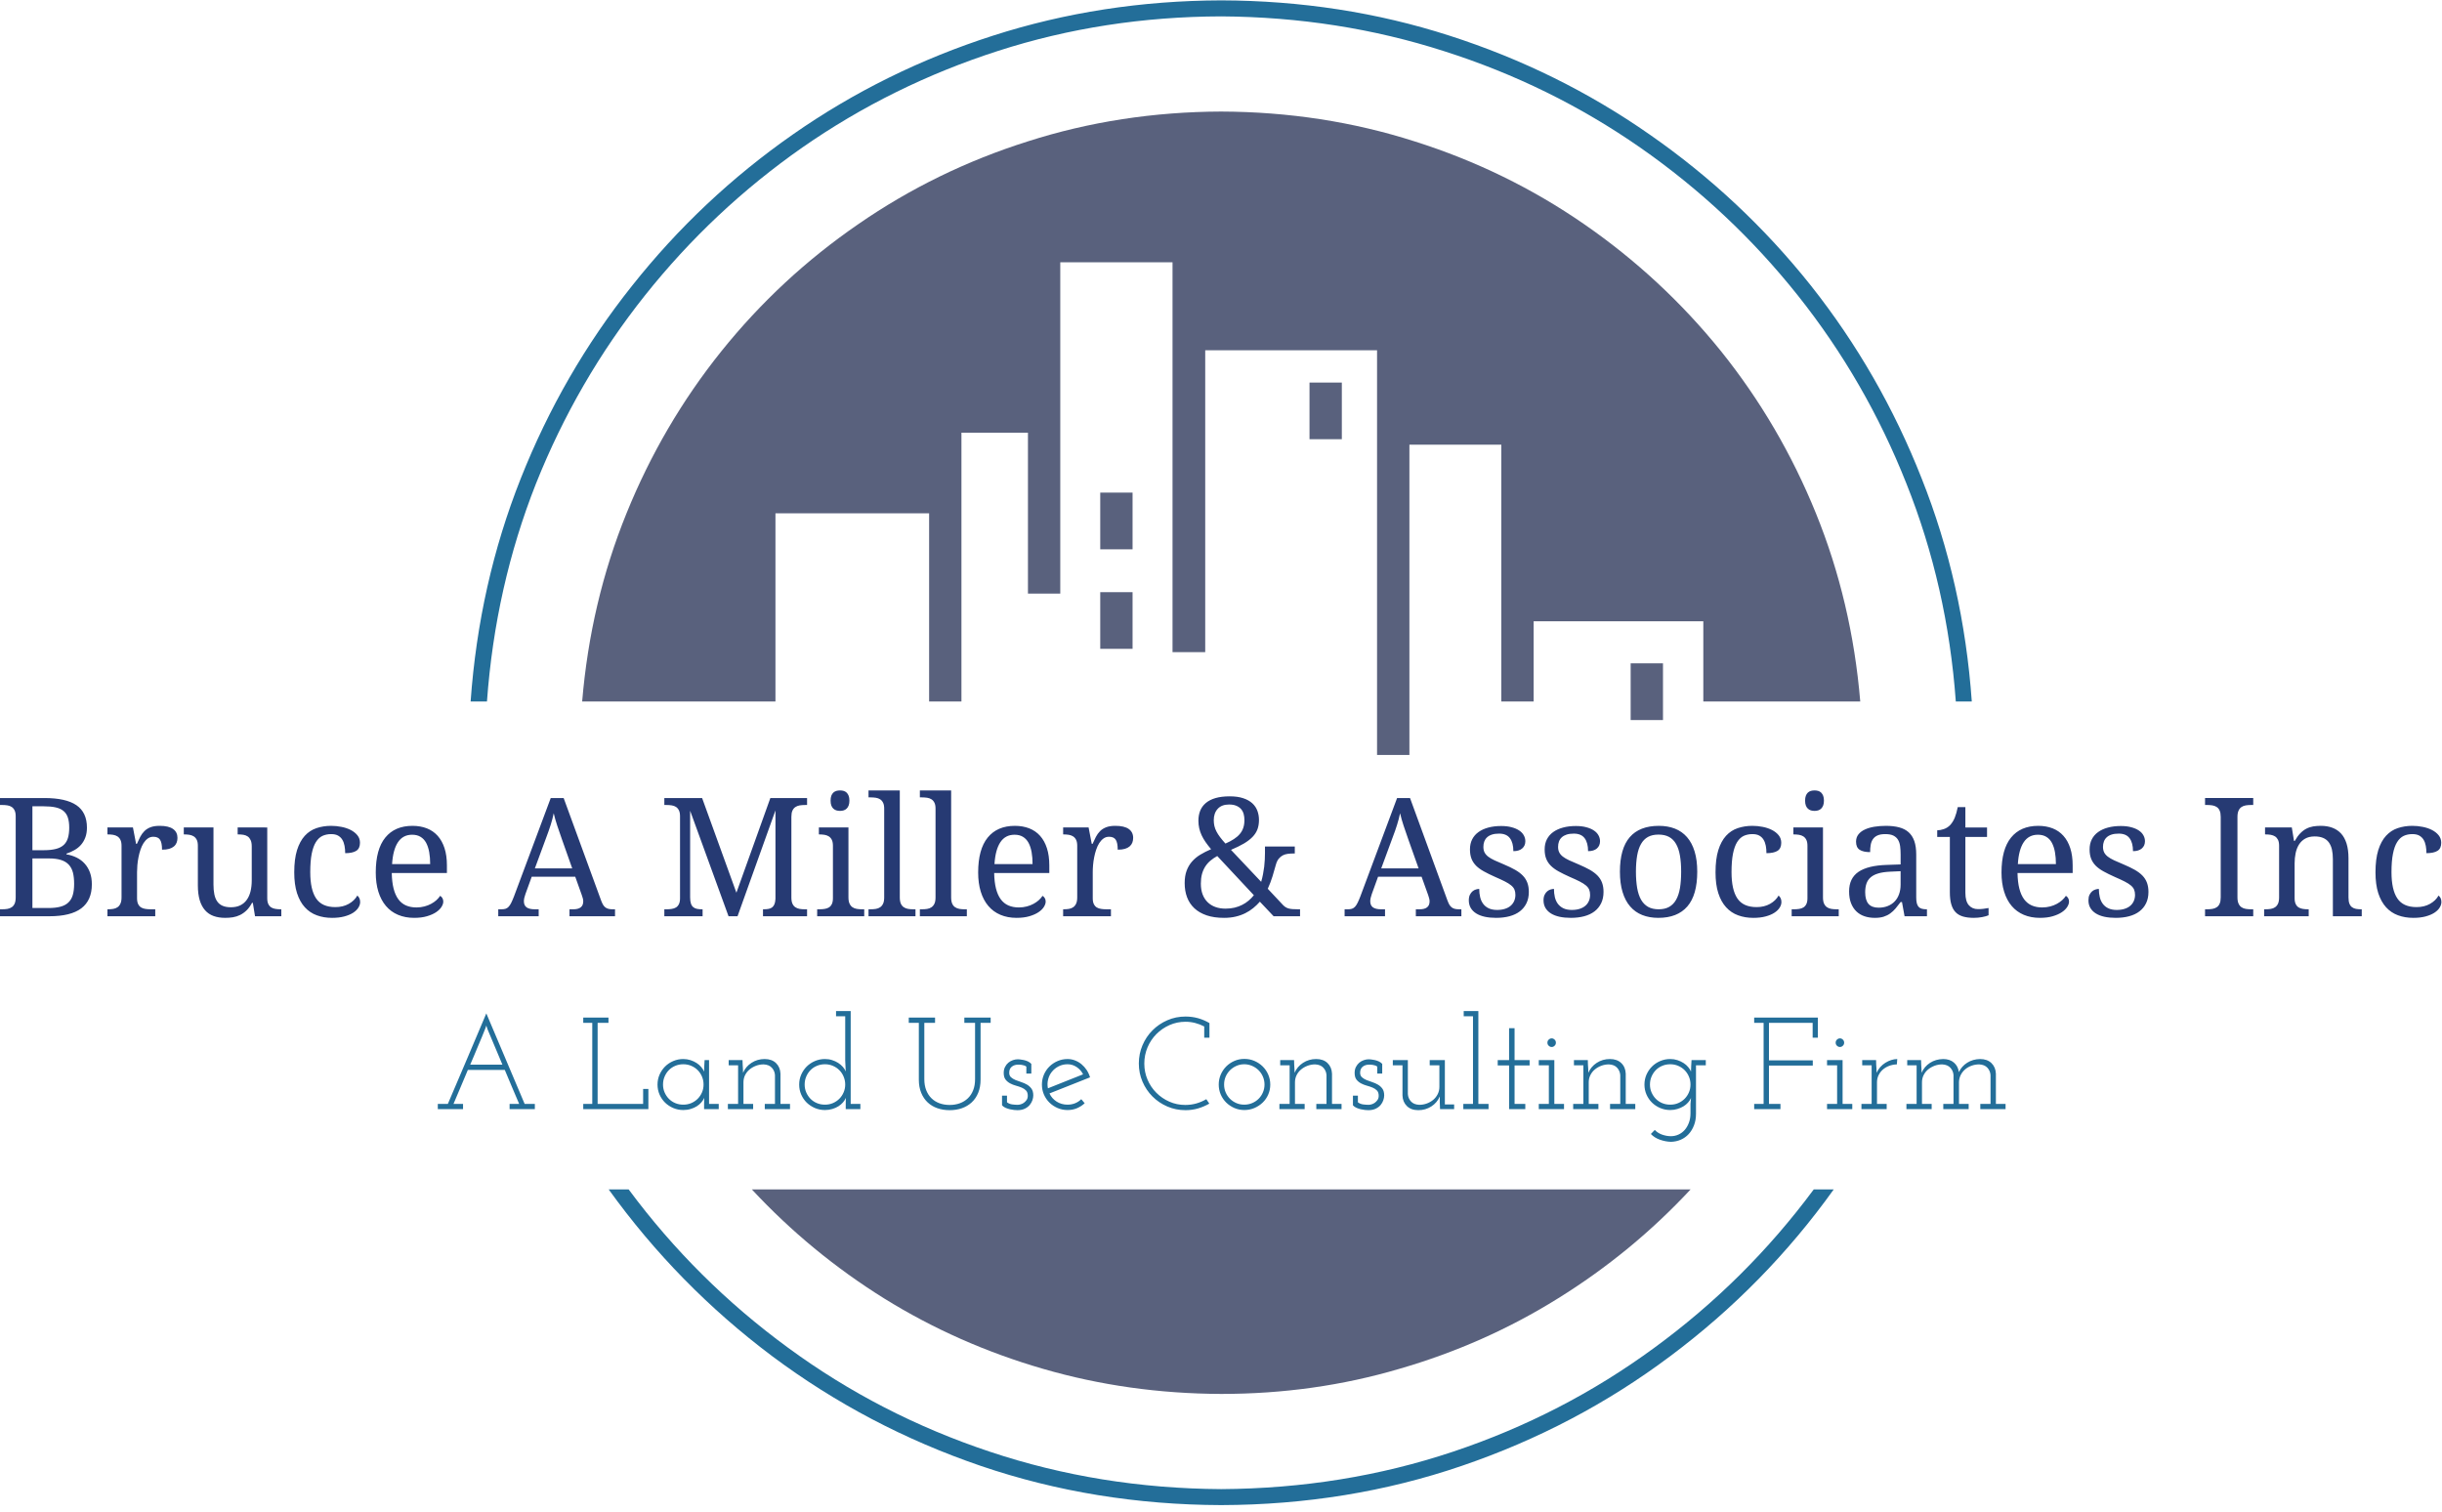 <?xml version="1.0" encoding="UTF-8" standalone="no"?>
<svg
   xmlns:dc="http://purl.org/dc/elements/1.1/"
   xmlns:cc="http://creativecommons.org/ns#"
   xmlns:rdf="http://www.w3.org/1999/02/22-rdf-syntax-ns#"
   xmlns:svg="http://www.w3.org/2000/svg"
   xmlns="http://www.w3.org/2000/svg"
   viewBox="0 0 448 277.333"
   height="277.333"
   width="448"
   xml:space="preserve"
   id="svg2"
   version="1.1"><defs
     id="defs6" /><g
     transform="matrix(1.333,0,0,-1.333,0,277.333)"
     id="g10"><g
       transform="scale(0.1)"
       id="g12"><path
         id="path14"
         style="fill:#236e99;fill-opacity:1;fill-rule:evenodd;stroke:none"
         d="m 1680.7,30.98 c -111.64,0.66 -217.81,17.848 -318.47,51.52 -101.02,33.629 -193.52,81.328 -277.5,142.969 -84.34,61.679 -157.5,134.332 -219.531,218.011 h -27.5 c 63.352,-88.011 138.352,-164.5 225.001,-229.5 87.03,-65 182.69,-115.351 287.03,-151.011 104.65,-35.668 215,-53.629 330.97,-53.988 116.33,0.359 226.68,18.32 331.02,53.988 104.65,35.66 200.31,86.011 286.99,151.011 86.99,65 161.99,141.489 225,229.5 h -27.5 C 2434.22,359.801 2361.05,287.148 2276.72,225.469 2192.7,163.828 2100.39,116.129 1999.73,82.5 1899.06,48.828 1792.7,31.641 1680.7,30.98 M 670.199,1115 h -22.5 c 7.692,107.97 30.66,210.31 69.02,306.99 38.32,96.64 89.332,185 153.011,265 63.629,80.31 137.5,149.85 221.48,208.48 83.99,58.67 175.82,104.02 275.51,136.01 99.65,32 204.33,48.17 313.98,48.52 110,-0.35 214.69,-16.52 314.03,-48.52 99.65,-31.99 191.48,-77.34 275.47,-136.01 84.33,-58.63 158.35,-127.97 222.03,-207.97 63.63,-80.35 114.49,-168.87 152.5,-265.51 38.32,-96.33 61.32,-198.67 68.98,-306.99 h -21.99 c -7.66,105.66 -30.35,205.66 -68.01,300 -37.34,94.34 -87.15,180.66 -149.49,258.98 -62.34,78.32 -134.69,146.18 -216.99,203.52 -82.35,57.3 -172.19,101.48 -269.53,132.5 -97.31,31.33 -199.65,47.3 -307,47.97 -107.34,-0.31 -209.65,-16.13 -306.99,-47.5 -97.34,-31.33 -187.15,-75.67 -269.49,-132.97 -81.99,-57.34 -154.181,-125.2 -216.521,-203.52 -62.308,-78.32 -112.308,-164.64 -150,-258.98 -37.308,-94.34 -59.808,-194.34 -67.5,-300" /><path
         id="path16"
         style="fill:#59617d;fill-opacity:1;fill-rule:evenodd;stroke:none"
         d="m 1558.71,1402.5 h -44.49 v -78.01 h 44.49 v 78.01 m 0,-215 v 77.97 h -44.49 v -77.97 h 44.49 m 730,-98.01 v 78.01 h -44.49 v -78.01 h 44.49 m -441.99,464.49 h -44.49 v -78 h 44.49 v 78 m -166.02,373.01 c -93,-0.35 -181.64,-14.02 -265.97,-41.01 -84.34,-26.64 -162.19,-64.65 -233.52,-113.99 -71.33,-49.02 -134.18,-107.34 -188.511,-175 -53.988,-67.34 -97.5,-141.68 -130.469,-223.01 -33.011,-81.32 -53.359,-167.65 -61.019,-258.98 h 266.019 v 258.98 h 211.48 V 1115 h 44.49 v 370 h 91.53 v -221.52 h 44.49 v 456.01 h 154.49 v -536.52 h 45 v 415.51 h 236.49 v -557 h 44.53 v 427 h 126.48 V 1115 h 44.49 v 110.47 h 233.52 V 1115 h 215.98 c -7.66,91.33 -27.97,177.66 -60.98,258.98 -33.01,81.33 -76.52,155.67 -130.51,223.01 -54.33,67.35 -117.15,125.67 -188.51,175 -71.33,49.34 -149.15,87.35 -233.48,113.99 -84.34,26.99 -173.01,40.66 -266.02,41.01 M 1034.73,443.48 h 1291.99 c -54.02,-58.011 -114.84,-108.011 -182.5,-150 -67.34,-42 -140.16,-74.339 -218.52,-97 -78,-23 -159.65,-34.492 -245,-34.492 -85.31,0.313 -166.99,11.84 -245,34.492 -78.32,22.661 -151.32,55 -218.98,97 -67.34,41.989 -128.01,91.989 -181.99,150" /><path
         id="path18"
         style="fill:#263a73;fill-opacity:1;fill-rule:evenodd;stroke:none"
         d="m 119.648,941.41 c 0,-5.121 -0.738,-9.609 -2.187,-13.441 -1.441,-3.867 -3.441,-7.27 -5.941,-10.16 -2.54,-2.887 -5.5,-5.309 -8.981,-7.258 -3.437,-2 -7.187,-3.641 -11.168,-4.961 v -0.899 c 5.188,-0.902 9.918,-2.421 14.25,-4.57 4.301,-2.152 7.969,-4.922 11.059,-8.402 3.09,-3.438 5.468,-7.539 7.191,-12.231 1.68,-4.718 2.539,-10.078 2.539,-16.09 0,-14.687 -4.808,-25.668 -14.461,-33.007 -9.648,-7.301 -24.328,-10.942 -44.058,-10.942 H 0 v 9.571 h 2.891 c 2.621,0 5.039,0.199 7.309,0.55 2.262,0.391 4.211,1.129 5.93,2.309 1.723,1.133 3.051,2.769 4.031,4.922 0.93,2.148 1.441,5.039 1.441,8.59 v 111.718 c 0,3.321 -0.512,6.012 -1.524,8.051 -0.977,2.07 -2.348,3.629 -4.059,4.762 -1.68,1.098 -3.68,1.84 -5.941,2.148 -2.27,0.352 -4.648,0.512 -7.187,0.512 H 0 v 9.566 h 61.09 c 19.73,0 34.422,-3.277 44.07,-9.847 9.641,-6.563 14.488,-16.871 14.488,-30.891 z M 44.609,899.02 v -68.239 h 22.152 c 6.477,0 11.91,0.629 16.359,1.801 4.457,1.168 8.09,3.078 10.898,5.738 2.82,2.621 4.891,6.059 6.141,10.27 1.25,4.262 1.871,9.422 1.871,15.469 0,5.941 -0.551,11.101 -1.64,15.472 -1.129,4.379 -3.051,8.008 -5.743,10.899 -2.699,2.929 -6.289,5.082 -10.738,6.48 -4.461,1.41 -10,2.11 -16.68,2.11 z m 0,71.761 v -60.429 h 15.82 c 6.68,0 12.23,0.628 16.68,1.796 4.449,1.172 8.012,3.012 10.699,5.512 2.66,2.5 4.57,5.699 5.711,9.61 1.172,3.941 1.75,8.671 1.75,14.14 0,5.578 -0.66,10.231 -1.91,13.981 -1.25,3.75 -3.281,6.757 -6.09,9.058 -2.859,2.313 -6.488,3.949 -10.98,4.891 -4.488,0.969 -9.961,1.441 -16.41,1.441 z M 213.672,829.02 v -9.571 h -65.781 v 9.571 h 0.66 c 2.621,0 5.039,0.199 7.308,0.55 2.262,0.391 4.219,1.129 5.903,2.309 1.679,1.133 3.008,2.769 3.976,4.922 1.024,2.148 1.532,5.039 1.532,8.59 v 71.089 c 0,3.36 -0.508,6.02 -1.532,8.09 -0.968,2.032 -2.34,3.59 -4.058,4.731 -1.68,1.09 -3.668,1.828 -5.942,2.219 -2.258,0.359 -4.648,0.55 -7.187,0.55 h -0.66 v 9.571 h 35.078 l 4.332,-22.582 h 1.097 c 1.481,3.402 3.012,6.601 4.571,9.613 1.562,3.008 3.48,5.629 5.742,7.887 2.269,2.273 5.039,4.062 8.398,5.351 3.321,1.289 7.539,1.961 12.582,1.961 8.278,0 14.489,-1.449 18.508,-4.34 4.071,-2.89 6.063,-6.992 6.063,-12.261 0,-2.348 -0.391,-4.54 -1.172,-6.571 -0.789,-1.988 -2,-3.711 -3.711,-5.148 -1.719,-1.449 -3.91,-2.582 -6.57,-3.36 -2.688,-0.781 -5.93,-1.14 -9.797,-1.14 0,6.289 -0.903,10.828 -2.66,13.597 -1.801,2.813 -4.922,4.184 -9.372,4.184 -2.82,0 -5.32,-0.781 -7.539,-2.383 -2.23,-1.609 -4.179,-3.719 -5.863,-6.328 -1.68,-2.66 -3.09,-5.672 -4.219,-9.07 -1.168,-3.43 -2.07,-6.949 -2.769,-10.539 -0.711,-3.602 -1.211,-7.153 -1.531,-10.742 -0.27,-3.559 -0.43,-6.758 -0.43,-9.649 v -35.859 c 0,-3.321 0.512,-6.024 1.492,-8.051 1.008,-2.07 2.379,-3.59 4.059,-4.652 1.718,-1.008 3.711,-1.719 5.98,-2.028 2.262,-0.351 4.641,-0.511 7.141,-0.511 z m 154.137,112.621 v -97.379 c 0,-3.321 0.472,-6.024 1.492,-8.051 1.008,-2.07 2.34,-3.59 4.058,-4.652 1.719,-1.008 3.672,-1.719 5.942,-2.028 2.258,-0.351 4.679,-0.511 7.179,-0.511 h 0.668 v -9.571 H 350.98 l -3.011,18.481 h -1.09 c -2.309,-4.301 -4.848,-7.809 -7.617,-10.469 -2.782,-2.66 -5.742,-4.762 -8.871,-6.289 -3.09,-1.524 -6.371,-2.543 -9.77,-3.121 -3.43,-0.551 -6.992,-0.821 -10.699,-0.821 -6.012,0 -11.332,0.86 -16.012,2.54 -4.691,1.71 -8.601,4.371 -11.801,8.039 -3.199,3.64 -5.629,8.242 -7.308,13.91 -1.641,5.621 -2.5,12.34 -2.5,20.121 v 54.64 c 0,3.36 -0.5,6.02 -1.481,8.09 -1.019,2.032 -2.379,3.59 -4.058,4.731 -1.723,1.09 -3.711,1.828 -5.981,2.219 -2.261,0.359 -4.652,0.55 -7.152,0.55 h -0.699 v 9.571 h 40.859 v -78.672 c 0,-4.957 0.391,-9.379 1.172,-13.239 0.777,-3.871 2.07,-7.148 3.91,-9.808 1.789,-2.652 4.25,-4.692 7.34,-6.051 3.051,-1.371 6.91,-2.07 11.519,-2.07 5.04,0 9.34,0.898 12.93,2.648 3.641,1.801 6.61,4.301 8.91,7.539 2.34,3.211 4.059,7.114 5.2,11.602 1.089,4.531 1.679,9.57 1.679,15.039 v 46.961 c 0,3.551 -0.508,6.441 -1.527,8.629 -1.012,2.191 -2.344,3.871 -3.981,5 -1.679,1.172 -3.671,1.91 -5.902,2.301 -2.269,0.359 -4.73,0.55 -7.309,0.55 h -0.66 v 9.571 z M 456.91,817.23 c -7.531,0 -14.531,1.168 -20.89,3.508 -6.372,2.313 -11.879,6.024 -16.489,11.063 -4.609,5.039 -8.16,11.519 -10.742,19.41 -2.539,7.93 -3.828,17.461 -3.828,28.668 0,12.152 1.289,22.351 3.828,30.551 2.582,8.199 6.133,14.769 10.699,19.769 4.571,4.961 9.922,8.473 16.133,10.539 6.18,2.071 12.899,3.133 20.078,3.133 4.77,0 9.5,-0.473 14.18,-1.41 4.73,-0.902 8.992,-2.34 12.781,-4.262 3.75,-1.949 6.828,-4.367 9.219,-7.301 2.383,-2.929 3.551,-6.367 3.551,-10.277 0,-5.269 -1.719,-8.98 -5.121,-11.133 -3.399,-2.148 -8.469,-3.238 -15.231,-3.238 0,3.551 -0.308,6.949 -0.898,10.121 -0.59,3.199 -1.602,6.008 -3.051,8.399 -1.438,2.421 -3.43,4.289 -5.899,5.699 -2.5,1.371 -5.66,2.031 -9.531,2.031 -4.371,0 -8.32,-0.82 -11.828,-2.418 -3.519,-1.641 -6.57,-4.461 -9.07,-8.48 -2.531,-3.981 -4.449,-9.372 -5.821,-16.133 -1.32,-6.758 -1.992,-15.199 -1.992,-25.348 0,-16.211 2.703,-28.242 8.09,-36.172 5.352,-7.969 14.184,-11.918 26.402,-11.918 7.071,0 13.211,1.489 18.481,4.449 5.269,2.969 9.219,6.801 11.801,11.45 1.129,-0.899 2.027,-2.071 2.769,-3.551 0.739,-1.488 1.129,-3.289 1.129,-5.359 0,-2.571 -0.82,-5.188 -2.461,-7.77 -1.64,-2.621 -4.058,-4.918 -7.258,-7.031 -3.242,-2.071 -7.269,-3.75 -12.113,-5.039 -4.808,-1.289 -10.43,-1.95 -16.918,-1.95 z m 110.32,114.411 c -8.48,0 -14.96,-3.442 -19.531,-10.309 -4.578,-6.883 -7.269,-16.922 -8.09,-30.121 h 52.422 c 0,6.019 -0.429,11.519 -1.332,16.488 -0.898,4.961 -2.301,9.211 -4.219,12.813 -1.949,3.547 -4.492,6.289 -7.652,8.199 -3.129,1.949 -7.027,2.93 -11.598,2.93 z M 570,817.23 c -8.238,0 -15.621,1.399 -22.191,4.18 -6.598,2.77 -12.11,6.828 -16.637,12.18 -4.531,5.32 -8.012,11.879 -10.434,19.648 -2.379,7.742 -3.59,16.563 -3.59,26.41 0,21.293 4.372,37.301 13.122,48.082 8.75,10.75 21.21,16.141 37.39,16.141 7.34,0 13.942,-1.172 19.801,-3.441 5.859,-2.309 10.82,-5.739 14.918,-10.309 4.07,-4.57 7.23,-10.242 9.422,-17.031 2.179,-6.801 3.277,-14.649 3.277,-23.641 V 878.98 H 539.18 c 0.16,-8.32 0.98,-15.429 2.5,-21.398 1.519,-5.98 3.711,-10.902 6.558,-14.773 2.852,-3.86 6.371,-6.68 10.512,-8.508 4.18,-1.801 8.949,-2.742 14.371,-2.742 3.91,0 7.578,0.472 10.938,1.371 3.402,0.859 6.453,2.07 9.179,3.55 2.782,1.489 5.203,3.168 7.313,5.04 2.109,1.921 3.828,3.91 5.148,5.98 1.063,-0.469 2.031,-1.371 2.973,-2.77 0.937,-1.449 1.406,-3.089 1.406,-5.039 0,-2.312 -0.816,-4.769 -2.457,-7.39 -1.641,-2.61 -4.141,-5.071 -7.461,-7.301 -3.32,-2.23 -7.5,-4.059 -12.539,-5.551 -5,-1.48 -10.859,-2.219 -17.621,-2.219 z m 221.68,56.641 h -59.879 l -8.68,-23.949 c -0.66,-1.762 -1.172,-3.512 -1.562,-5.274 -0.348,-1.718 -0.539,-3.238 -0.539,-4.488 0,-3.871 1.25,-6.68 3.71,-8.48 2.5,-1.758 6.29,-2.66 11.399,-2.66 h 5.242 v -9.571 h -55.633 v 9.571 h 4.34 c 2.223,0 4.102,0.242 5.66,0.71 1.563,0.5 2.973,1.399 4.223,2.731 1.289,1.328 2.5,3.16 3.629,5.469 1.14,2.3 2.43,5.269 3.832,8.91 l 50.547,135.308 h 17.769 l 51.563,-141.019 c 0.859,-2.34 1.801,-4.328 2.699,-5.899 0.941,-1.519 2.031,-2.769 3.281,-3.71 1.289,-0.93 2.739,-1.559 4.34,-1.95 1.641,-0.351 3.59,-0.55 5.82,-0.55 h 3.008 v -9.571 h -62.66 v 9.571 h 5.231 c 9.101,0 13.679,3.64 13.679,10.902 0,1.25 -0.16,2.578 -0.508,3.91 -0.312,1.328 -0.781,2.848 -1.41,4.566 z m -4.141,11.438 -14.098,39.851 c -2.39,6.75 -4.57,13.078 -6.531,18.981 -1.949,5.898 -3.59,11.597 -4.84,17.07 -0.511,-2.731 -1.129,-5.391 -1.84,-7.93 -0.699,-2.582 -1.441,-5.191 -2.261,-7.851 -0.821,-2.7 -1.758,-5.469 -2.809,-8.399 -1.019,-2.929 -2.23,-6.172 -3.558,-9.761 l -15.473,-41.961 z m 323.201,-65.86 h -60.66 v 9.571 h 0.78 c 2.46,0 4.65,0.16 6.6,0.511 1.99,0.309 3.63,0.981 5.04,1.989 1.37,1.019 2.46,2.46 3.28,4.339 0.82,1.911 1.29,4.411 1.45,7.5 v 121.762 l -52.19,-145.672 h -12.38 l -52.859,145.242 v -119.3 c 0,-3.551 0.398,-6.442 1.14,-8.59 0.739,-2.153 1.829,-3.789 3.278,-4.922 1.441,-1.18 3.16,-1.918 5.23,-2.309 2.031,-0.351 4.301,-0.55 6.84,-0.55 h 0.66 v -9.571 h -52.648 v 9.571 h 2.89 c 2.539,0 4.918,0.16 7.188,0.511 2.262,0.309 4.25,1.02 5.973,2.028 1.679,1.062 3.046,2.582 4.058,4.652 0.981,2.027 1.488,4.73 1.488,8.051 v 112.847 c 0,3.321 -0.507,6.012 -1.488,8.051 -1.012,2.07 -2.379,3.629 -4.058,4.762 -1.723,1.098 -3.711,1.84 -5.973,2.148 -2.27,0.352 -4.649,0.512 -7.188,0.512 h -2.89 v 9.566 h 51.988 l 47.191,-130.308 46.72,130.308 h 50.54 v -9.566 h -2.89 c -2.62,0 -5.04,-0.203 -7.3,-0.551 -2.27,-0.39 -4.26,-1.133 -5.94,-2.301 -1.72,-1.14 -3.05,-2.781 -4.02,-4.929 -0.98,-2.18 -1.45,-5.031 -1.45,-8.59 v -110.82 c 0,-3.551 0.47,-6.442 1.45,-8.59 0.97,-2.153 2.3,-3.789 4.02,-4.922 1.68,-1.18 3.67,-1.918 5.94,-2.309 2.26,-0.351 4.68,-0.55 7.3,-0.55 h 2.89 z m 13.91,9.571 h 3.01 c 2.5,0 4.88,0.16 7.14,0.511 2.27,0.309 4.26,1.02 5.98,2.028 1.68,1.062 3.05,2.582 4.06,4.652 0.98,2.027 1.49,4.73 1.49,8.051 v 72.218 c 0,3.36 -0.51,6.02 -1.49,8.09 -1.01,2.032 -2.38,3.59 -4.06,4.731 -1.72,1.09 -3.71,1.828 -5.98,2.219 -2.26,0.359 -4.64,0.55 -7.14,0.55 h -0.67 v 9.571 h 40.71 v -96.25 c 0,-3.551 0.5,-6.442 1.52,-8.59 0.98,-2.153 2.34,-3.789 3.98,-4.922 1.68,-1.18 3.68,-1.918 5.98,-2.309 2.3,-0.351 4.69,-0.55 7.23,-0.55 h 3 v -9.571 h -64.76 z m 18.47,149.57 c 0,2.66 0.32,4.89 0.98,6.68 0.67,1.761 1.6,3.21 2.78,4.339 1.21,1.09 2.57,1.871 4.14,2.34 1.56,0.43 3.24,0.672 5.11,0.672 1.8,0 3.44,-0.242 5,-0.672 1.57,-0.469 2.93,-1.25 4.07,-2.34 1.17,-1.129 2.07,-2.578 2.77,-4.339 0.7,-1.79 1.05,-4.02 1.05,-6.68 0,-2.692 -0.35,-4.918 -1.05,-6.68 -0.7,-1.789 -1.6,-3.238 -2.77,-4.328 -1.14,-1.133 -2.5,-1.922 -4.07,-2.422 -1.56,-0.469 -3.2,-0.711 -5,-0.711 -1.87,0 -3.55,0.242 -5.11,0.711 -1.57,0.5 -2.93,1.289 -4.14,2.422 -1.18,1.09 -2.11,2.539 -2.78,4.328 -0.66,1.762 -0.98,3.988 -0.98,6.68 z m 52.19,-149.57 h 2.89 c 2.58,0 5,0.199 7.27,0.55 2.26,0.391 4.26,1.129 5.9,2.309 1.68,1.133 3.01,2.769 4.02,4.922 1.02,2.148 1.49,5.039 1.49,8.59 v 122.191 c 0,3.316 -0.47,6.008 -1.49,8.039 -1.01,2.078 -2.34,3.641 -4.06,4.731 -1.72,1.128 -3.71,1.839 -5.94,2.187 -2.27,0.313 -4.69,0.512 -7.19,0.512 h -2.89 v 9.57 h 43.05 v -147.23 c 0,-3.551 0.51,-6.442 1.44,-8.59 0.98,-2.153 2.31,-3.789 4.03,-4.922 1.72,-1.18 3.67,-1.918 5.94,-2.309 2.26,-0.351 4.68,-0.55 7.3,-0.55 h 2.89 v -9.571 h -64.65 z m 70.67,0 h 2.89 c 2.58,0 5.04,0.199 7.26,0.55 2.27,0.391 4.26,1.129 5.9,2.309 1.68,1.133 3.01,2.769 4.02,4.922 1.02,2.148 1.49,5.039 1.49,8.59 v 122.191 c 0,3.316 -0.47,6.008 -1.49,8.039 -1.01,2.078 -2.34,3.641 -4.06,4.731 -1.72,1.128 -3.67,1.839 -5.94,2.187 -2.26,0.313 -4.68,0.512 -7.18,0.512 h -2.89 v 9.57 h 43.04 v -147.23 c 0,-3.551 0.51,-6.442 1.45,-8.59 0.98,-2.153 2.3,-3.789 4.02,-4.922 1.72,-1.18 3.67,-1.918 5.94,-2.309 2.27,-0.351 4.69,-0.55 7.3,-0.55 h 2.89 v -9.571 h -64.64 z m 130.31,102.621 c -8.48,0 -14.96,-3.442 -19.53,-10.309 -4.57,-6.883 -7.27,-16.922 -8.09,-30.121 h 52.42 c 0,6.019 -0.43,11.519 -1.32,16.488 -0.9,4.961 -2.31,9.211 -4.22,12.813 -1.96,3.547 -4.5,6.289 -7.62,8.199 -3.16,1.949 -7.03,2.93 -11.64,2.93 z m 2.77,-114.411 c -8.24,0 -15.62,1.399 -22.18,4.18 -6.57,2.77 -12.11,6.828 -16.65,12.18 -4.53,5.32 -8,11.879 -10.43,19.648 -2.38,7.742 -3.59,16.563 -3.59,26.41 0,21.293 4.38,37.301 13.13,48.082 8.75,10.75 21.21,16.141 37.38,16.141 7.34,0 13.94,-1.172 19.8,-3.441 5.86,-2.309 10.86,-5.739 14.93,-10.309 4.1,-4.57 7.22,-10.242 9.41,-17.031 2.19,-6.801 3.28,-14.649 3.28,-23.641 V 878.98 h -75.9 c 0.16,-8.32 0.98,-15.429 2.5,-21.398 1.53,-5.98 3.71,-10.902 6.56,-14.773 2.86,-3.86 6.37,-6.68 10.51,-8.508 4.18,-1.801 8.95,-2.742 14.38,-2.742 3.9,0 7.58,0.472 10.93,1.371 3.4,0.859 6.45,2.07 9.18,3.55 2.78,1.489 5.2,3.168 7.31,5.04 2.11,1.921 3.83,3.91 5.19,5.98 1.02,-0.469 2,-1.371 2.93,-2.77 0.94,-1.449 1.41,-3.089 1.41,-5.039 0,-2.312 -0.82,-4.769 -2.46,-7.39 -1.64,-2.61 -4.1,-5.071 -7.46,-7.301 -3.32,-2.23 -7.5,-4.059 -12.5,-5.551 -5.04,-1.48 -10.9,-2.219 -17.66,-2.219 z m 129.89,11.79 v -9.571 h -65.79 v 9.571 h 0.67 c 2.62,0 5.04,0.199 7.3,0.55 2.27,0.391 4.22,1.129 5.9,2.309 1.64,1.133 3.01,2.769 3.99,4.922 1.01,2.148 1.52,5.039 1.52,8.59 v 71.089 c 0,3.36 -0.51,6.02 -1.52,8.09 -0.98,2.032 -2.35,3.59 -4.07,4.731 -1.68,1.09 -3.67,1.828 -5.93,2.219 -2.27,0.359 -4.65,0.55 -7.19,0.55 h -0.67 v 9.571 h 35.04 l 4.34,-22.582 h 1.13 c 1.49,3.402 3.01,6.601 4.57,9.613 1.56,3.008 3.48,5.629 5.71,7.887 2.26,2.273 5.07,4.062 8.43,5.351 3.32,1.289 7.5,1.961 12.54,1.961 8.32,0 14.49,-1.449 18.56,-4.34 4.02,-2.89 6.05,-6.992 6.05,-12.261 0,-2.348 -0.39,-4.54 -1.17,-6.571 -0.78,-1.988 -2.03,-3.711 -3.71,-5.148 -1.72,-1.449 -3.91,-2.582 -6.56,-3.36 -2.7,-0.781 -5.94,-1.14 -9.81,-1.14 0,6.289 -0.9,10.828 -2.66,13.597 -1.79,2.813 -4.92,4.184 -9.37,4.184 -2.81,0 -5.31,-0.781 -7.54,-2.383 -2.23,-1.609 -4.18,-3.719 -5.86,-6.328 -1.68,-2.66 -3.08,-5.672 -4.22,-9.07 -1.17,-3.43 -2.07,-6.949 -2.77,-10.539 -0.74,-3.602 -1.21,-7.153 -1.52,-10.742 -0.32,-3.559 -0.43,-6.758 -0.43,-9.649 v -35.859 c 0,-3.321 0.47,-6.024 1.48,-8.051 1.02,-2.07 2.34,-3.59 4.06,-4.652 1.72,-1.008 3.71,-1.719 5.98,-2.028 2.23,-0.351 4.65,-0.511 7.15,-0.511 z m 260.27,-9.571 h -36.37 l -18.94,20.039 c -2.74,-3.117 -5.75,-6.047 -9.07,-8.75 -3.28,-2.687 -6.95,-5.078 -10.97,-7.066 -3.99,-1.992 -8.44,-3.59 -13.28,-4.723 -4.85,-1.14 -10.2,-1.719 -15.98,-1.719 -9.1,0 -17.07,1.129 -23.87,3.43 -6.79,2.309 -12.42,5.551 -16.91,9.731 -4.49,4.218 -7.85,9.218 -10.08,15.121 -2.23,5.859 -3.32,12.379 -3.32,19.57 0,6.438 0.86,12.066 2.62,16.867 1.72,4.77 4.18,8.992 7.34,12.621 3.16,3.629 6.95,6.84 11.45,9.571 4.49,2.738 9.49,5.269 14.96,7.578 -2.89,3.402 -5.43,6.679 -7.62,9.84 -2.19,3.132 -3.98,6.293 -5.43,9.382 -1.45,3.118 -2.54,6.329 -3.28,9.571 -0.74,3.277 -1.13,6.758 -1.13,10.468 0,5.04 0.82,9.61 2.46,13.711 1.64,4.059 4.18,7.579 7.65,10.539 3.52,2.969 7.97,5.282 13.44,6.879 5.43,1.563 11.95,2.379 19.53,2.379 7.27,0 13.44,-0.859 18.56,-2.578 5.11,-1.68 9.29,-4.019 12.54,-6.988 3.24,-2.973 5.54,-6.442 6.99,-10.352 1.44,-3.949 2.19,-8.09 2.19,-12.461 0,-4.918 -0.71,-9.257 -2.11,-13.05 -1.41,-3.75 -3.68,-7.258 -6.76,-10.43 -3.05,-3.199 -7.03,-6.207 -11.88,-9.098 -4.88,-2.851 -10.78,-5.742 -17.77,-8.711 l 41.52,-43.98 c 1.02,3.43 1.88,6.91 2.54,10.43 0.67,3.511 1.21,6.949 1.64,10.351 0.39,3.359 0.67,6.68 0.82,9.879 0.16,3.238 0.24,6.211 0.24,8.98 v 8.911 h 41.05 v -9.571 h -2.11 c -2.54,0 -5,-0.16 -7.46,-0.468 -2.46,-0.27 -4.72,-0.973 -6.83,-2.032 -2.11,-1.09 -4.03,-2.66 -5.71,-4.691 -1.64,-2.027 -2.97,-4.797 -3.94,-8.277 -1.33,-4.922 -2.85,-10.231 -4.61,-15.942 -1.76,-5.699 -3.91,-11.398 -6.53,-17.14 l 21.18,-22.579 c 1.09,-1.101 2.26,-2.031 3.43,-2.781 1.18,-0.738 2.58,-1.32 4.18,-1.789 1.61,-0.43 3.48,-0.742 5.67,-0.859 2.19,-0.16 4.84,-0.242 7.97,-0.242 h 1.99 z m -102.5,10.473 c 4.45,0 8.59,0.469 12.42,1.367 3.83,0.941 7.34,2.231 10.51,3.871 3.2,1.602 6.13,3.551 8.79,5.82 2.69,2.258 5.08,4.719 7.22,7.418 l -50.39,53.942 c -3.47,-1.91 -6.64,-4.059 -9.41,-6.399 -2.77,-2.312 -5.16,-5.043 -7.11,-8.089 -1.95,-3.082 -3.48,-6.563 -4.53,-10.43 -1.02,-3.871 -1.52,-8.242 -1.52,-13.121 0,-5.551 0.78,-10.469 2.42,-14.77 1.64,-4.261 3.94,-7.851 6.95,-10.781 3.01,-2.93 6.6,-5.121 10.74,-6.602 4.18,-1.488 8.79,-2.226 13.91,-2.226 z m 25.94,121.957 c 0,3.043 -0.36,5.851 -1.1,8.473 -0.74,2.578 -1.95,4.808 -3.63,6.718 -1.68,1.879 -3.87,3.399 -6.56,4.489 -2.7,1.14 -5.98,1.679 -9.85,1.679 -6.75,0 -11.95,-1.949 -15.58,-5.898 -3.64,-3.942 -5.47,-9.18 -5.47,-15.699 0,-2.891 0.31,-5.59 0.9,-8.121 0.58,-2.5 1.56,-5 2.85,-7.5 1.29,-2.5 2.93,-5.079 4.96,-7.739 1.99,-2.66 4.45,-5.582 7.34,-8.793 4.46,1.922 8.32,3.992 11.6,6.133 3.33,2.149 6.06,4.5 8.21,7.078 2.15,2.531 3.75,5.391 4.76,8.512 1.06,3.09 1.57,6.641 1.57,10.668 z m 243.82,-78.008 h -59.88 l -8.67,-23.949 c -0.66,-1.762 -1.17,-3.512 -1.56,-5.274 -0.35,-1.718 -0.55,-3.238 -0.55,-4.488 0,-3.871 1.25,-6.68 3.71,-8.48 2.5,-1.758 6.29,-2.66 11.41,-2.66 h 5.23 v -9.571 h -55.62 v 9.571 h 4.33 c 2.23,0 4.1,0.242 5.67,0.71 1.56,0.5 2.97,1.399 4.25,2.731 1.25,1.328 2.47,3.16 3.6,5.469 1.17,2.3 2.42,5.269 3.83,8.91 l 50.54,135.308 h 17.82 l 51.52,-141.019 c 0.86,-2.34 1.8,-4.328 2.69,-5.899 0.94,-1.519 2.04,-2.769 3.32,-3.71 1.26,-0.93 2.7,-1.559 4.34,-1.95 1.6,-0.351 3.56,-0.55 5.78,-0.55 h 3.01 v -9.571 h -62.66 v 9.571 h 5.24 c 9.1,0 13.67,3.64 13.67,10.902 0,1.25 -0.16,2.578 -0.51,3.91 -0.31,1.328 -0.78,2.848 -1.37,4.566 z m -4.1,11.438 -14.14,39.851 c -2.38,6.75 -4.57,13.078 -6.52,18.981 -1.95,5.898 -3.56,11.597 -4.84,17.07 -0.51,-2.731 -1.14,-5.391 -1.84,-7.93 -0.7,-2.582 -1.45,-5.191 -2.27,-7.851 -0.82,-2.7 -1.75,-5.469 -2.77,-8.399 -1.05,-2.929 -2.23,-6.172 -3.59,-9.761 l -15.47,-41.961 z M 2059.1,817.23 c -5.74,0 -10.9,0.5 -15.55,1.481 -4.6,1.019 -8.59,2.539 -11.83,4.57 -3.28,2.028 -5.78,4.571 -7.58,7.578 -1.76,3.012 -2.66,6.52 -2.66,10.512 0,3.039 0.51,5.578 1.49,7.609 1.01,2.04 2.23,3.68 3.67,4.852 1.45,1.207 3.01,2.027 4.69,2.5 1.68,0.508 3.16,0.738 4.49,0.738 0,-4.019 0.43,-7.769 1.25,-11.25 0.78,-3.48 2.19,-6.558 4.1,-9.179 1.92,-2.621 4.45,-4.731 7.62,-6.25 3.16,-1.481 7.03,-2.27 11.64,-2.27 4.06,0 7.66,0.508 10.78,1.527 3.13,0.973 5.74,2.383 7.85,4.223 2.11,1.789 3.71,3.981 4.85,6.559 1.09,2.539 1.68,5.351 1.68,8.402 0,2.809 -0.43,5.227 -1.29,7.297 -0.86,2.031 -2.35,3.953 -4.46,5.711 -2.11,1.789 -5,3.59 -8.63,5.461 -3.63,1.84 -8.2,3.988 -13.67,6.328 -5.86,2.621 -10.98,5.121 -15.31,7.543 -4.34,2.379 -7.93,5 -10.75,7.808 -2.81,2.86 -4.92,6.059 -6.32,9.649 -1.41,3.601 -2.11,7.891 -2.11,12.851 0,5.2 1.01,9.809 3.04,13.79 2.03,4.031 4.96,7.39 8.75,10.082 3.75,2.699 8.28,4.769 13.56,6.168 5.27,1.41 11.13,2.109 17.58,2.109 5.43,0 10.19,-0.539 14.37,-1.68 4.14,-1.09 7.62,-2.57 10.47,-4.488 2.81,-1.871 4.92,-4.102 6.33,-6.68 1.4,-2.543 2.11,-5.23 2.11,-8.051 0,-4.179 -1.41,-7.5 -4.3,-9.96 -2.85,-2.5 -6.91,-3.75 -12.19,-3.75 0,7.66 -1.56,13.601 -4.72,17.82 -3.13,4.211 -8.09,6.32 -14.85,6.32 -3.86,0 -7.15,-0.43 -9.88,-1.32 -2.77,-0.899 -5,-2.149 -6.76,-3.789 -1.72,-1.602 -3.01,-3.563 -3.83,-5.781 -0.82,-2.231 -1.21,-4.649 -1.21,-7.348 0,-2.891 0.51,-5.391 1.53,-7.5 1.05,-2.113 2.69,-4.063 4.96,-5.863 2.26,-1.758 5.19,-3.469 8.79,-5.149 3.59,-1.68 7.93,-3.558 12.97,-5.629 6.01,-2.543 11.17,-5 15.46,-7.461 4.3,-2.461 7.86,-5.121 10.63,-8.011 2.77,-2.887 4.84,-6.168 6.17,-9.797 1.37,-3.633 2.03,-7.813 2.03,-12.582 0,-5.942 -1.09,-11.09 -3.24,-15.551 -2.15,-4.449 -5.2,-8.199 -9.14,-11.207 -3.91,-3.012 -8.63,-5.231 -14.18,-6.723 -5.51,-1.48 -11.64,-2.219 -18.4,-2.219 z m 102.81,0 c -5.7,0 -10.89,0.5 -15.5,1.481 -4.65,1.019 -8.6,2.539 -11.88,4.57 -3.24,2.028 -5.78,4.571 -7.58,7.578 -1.75,3.012 -2.65,6.52 -2.65,10.512 0,3.039 0.5,5.578 1.52,7.609 0.98,2.04 2.23,3.68 3.67,4.852 1.45,1.207 3.01,2.027 4.65,2.5 1.68,0.508 3.16,0.738 4.53,0.738 0,-4.019 0.39,-7.769 1.21,-11.25 0.82,-3.48 2.19,-6.558 4.1,-9.179 1.96,-2.621 4.5,-4.731 7.66,-6.25 3.13,-1.481 6.99,-2.27 11.6,-2.27 4.1,0 7.7,0.508 10.82,1.527 3.09,0.973 5.71,2.383 7.82,4.223 2.14,1.789 3.74,3.981 4.84,6.559 1.13,2.539 1.68,5.351 1.68,8.402 0,2.809 -0.43,5.227 -1.29,7.297 -0.86,2.031 -2.34,3.953 -4.45,5.711 -2.11,1.789 -4.96,3.59 -8.6,5.461 -3.63,1.84 -8.2,3.988 -13.71,6.328 -5.86,2.621 -10.94,5.121 -15.31,7.543 -4.34,2.379 -7.89,5 -10.7,7.808 -2.86,2.86 -4.96,6.059 -6.37,9.649 -1.41,3.601 -2.11,7.891 -2.11,12.851 0,5.2 1.02,9.809 3.05,13.79 2.07,4.031 4.96,7.39 8.75,10.082 3.79,2.699 8.32,4.769 13.59,6.168 5.23,1.41 11.09,2.109 17.58,2.109 5.39,0 10.19,-0.539 14.33,-1.68 4.18,-1.09 7.66,-2.57 10.47,-4.488 2.82,-1.871 4.92,-4.102 6.33,-6.68 1.41,-2.543 2.11,-5.23 2.11,-8.051 0,-4.179 -1.41,-7.5 -4.26,-9.96 -2.85,-2.5 -6.91,-3.75 -12.19,-3.75 0,7.66 -1.6,13.601 -4.72,17.82 -3.17,4.211 -8.13,6.32 -14.88,6.32 -3.83,0 -7.15,-0.43 -9.89,-1.32 -2.73,-0.899 -5,-2.149 -6.72,-3.789 -1.75,-1.602 -3.04,-3.563 -3.86,-5.781 -0.82,-2.231 -1.21,-4.649 -1.21,-7.348 0,-2.891 0.5,-5.391 1.56,-7.5 1.01,-2.113 2.69,-4.063 4.96,-5.863 2.26,-1.758 5.19,-3.469 8.79,-5.149 3.59,-1.68 7.89,-3.558 12.97,-5.629 5.97,-2.543 11.13,-5 15.47,-7.461 4.29,-2.461 7.81,-5.121 10.62,-8.011 2.77,-2.887 4.84,-6.168 6.17,-9.797 1.33,-3.633 2,-7.813 2,-12.582 0,-5.942 -1.1,-11.09 -3.25,-15.551 -2.15,-4.449 -5.19,-8.199 -9.1,-11.207 -3.94,-3.012 -8.67,-5.231 -14.18,-6.723 -5.55,-1.48 -11.68,-2.219 -18.44,-2.219 z m 173.95,63.551 c 0,-21.441 -4.57,-37.422 -13.63,-47.851 -9.11,-10.469 -22.39,-15.7 -39.89,-15.7 -8.24,0 -15.62,1.29 -22.14,3.899 -6.57,2.582 -12.11,6.531 -16.65,11.801 -4.57,5.23 -8.04,11.871 -10.46,19.84 -2.43,7.968 -3.64,17.312 -3.64,28.011 0,21.289 4.53,37.11 13.52,47.5 9.02,10.391 22.38,15.59 40.04,15.59 8.2,0 15.58,-1.289 22.15,-3.832 6.52,-2.578 12.07,-6.488 16.6,-11.68 4.57,-5.238 8.08,-11.8 10.47,-19.73 2.42,-7.891 3.63,-17.18 3.63,-27.848 z m -84.38,0 c 0,-8.48 0.59,-15.941 1.68,-22.383 1.14,-6.449 2.93,-11.839 5.39,-16.207 2.5,-4.339 5.75,-7.621 9.69,-9.851 3.99,-2.219 8.83,-3.32 14.53,-3.32 5.71,0 10.55,1.101 14.46,3.32 3.94,2.23 7.15,5.512 9.57,9.851 2.46,4.368 4.22,9.758 5.31,16.207 1.05,6.442 1.6,13.903 1.6,22.383 0,8.438 -0.55,15.86 -1.68,22.231 -1.09,6.398 -2.89,11.718 -5.35,15.968 -2.42,4.258 -5.63,7.5 -9.61,9.649 -3.98,2.152 -8.83,3.211 -14.53,3.211 -5.7,0 -10.51,-1.059 -14.45,-3.211 -3.95,-2.149 -7.11,-5.391 -9.57,-9.649 -2.47,-4.25 -4.22,-9.57 -5.36,-15.968 -1.09,-6.371 -1.68,-13.793 -1.68,-22.231 z m 161.49,-63.551 c -7.58,0 -14.53,1.168 -20.9,3.508 -6.41,2.313 -11.87,6.024 -16.48,11.063 -4.61,5.039 -8.21,11.519 -10.75,19.41 -2.57,7.93 -3.82,17.461 -3.82,28.668 0,12.152 1.25,22.351 3.82,30.551 2.54,8.199 6.14,14.769 10.67,19.769 4.57,4.961 9.96,8.473 16.17,10.539 6.17,2.071 12.89,3.133 20.08,3.133 4.72,0 9.45,-0.473 14.18,-1.41 4.72,-0.902 8.94,-2.34 12.73,-4.262 3.79,-1.949 6.88,-4.367 9.26,-7.301 2.34,-2.929 3.55,-6.367 3.55,-10.277 0,-5.269 -1.71,-8.98 -5.11,-11.133 -3.44,-2.148 -8.52,-3.238 -15.28,-3.238 0,3.551 -0.27,6.949 -0.86,10.121 -0.62,3.199 -1.64,6.008 -3.08,8.399 -1.45,2.421 -3.4,4.289 -5.9,5.699 -2.46,1.371 -5.63,2.031 -9.49,2.031 -4.38,0 -8.32,-0.82 -11.88,-2.418 -3.51,-1.641 -6.52,-4.461 -9.06,-8.48 -2.5,-3.981 -4.45,-9.372 -5.78,-16.133 -1.33,-6.758 -1.99,-15.199 -1.99,-25.348 0,-16.211 2.69,-28.242 8.04,-36.172 5.39,-7.969 14.22,-11.918 26.45,-11.918 7.03,0 13.2,1.489 18.48,4.449 5.27,2.969 9.18,6.801 11.79,11.45 1.1,-0.899 2.03,-2.071 2.78,-3.551 0.74,-1.488 1.13,-3.289 1.13,-5.359 0,-2.571 -0.82,-5.188 -2.46,-7.77 -1.64,-2.621 -4.06,-4.918 -7.31,-7.031 -3.2,-2.071 -7.22,-3.75 -12.07,-5.039 -4.8,-1.289 -10.47,-1.95 -16.91,-1.95 z m 52.85,11.79 h 3.01 c 2.54,0 4.92,0.16 7.19,0.511 2.26,0.309 4.25,1.02 5.93,2.028 1.72,1.062 3.09,2.582 4.07,4.652 1.01,2.027 1.52,4.73 1.52,8.051 v 72.218 c 0,3.36 -0.51,6.02 -1.52,8.09 -0.98,2.032 -2.35,3.59 -4.07,4.731 -1.68,1.09 -3.67,1.828 -5.93,2.219 -2.27,0.359 -4.65,0.55 -7.19,0.55 h -0.67 v 9.571 h 40.75 v -96.25 c 0,-3.551 0.5,-6.442 1.48,-8.59 1.02,-2.153 2.34,-3.789 4.02,-4.922 1.68,-1.18 3.64,-1.918 5.94,-2.309 2.31,-0.351 4.73,-0.55 7.23,-0.55 h 3.01 v -9.571 h -64.77 z m 18.48,149.57 c 0,2.66 0.35,4.89 1.01,6.68 0.67,1.761 1.6,3.21 2.78,4.339 1.17,1.09 2.57,1.871 4.1,2.34 1.56,0.43 3.28,0.672 5.15,0.672 1.76,0 3.44,-0.242 5,-0.672 1.57,-0.469 2.89,-1.25 4.07,-2.34 1.13,-1.129 2.07,-2.578 2.77,-4.339 0.7,-1.79 1.05,-4.02 1.05,-6.68 0,-2.692 -0.35,-4.918 -1.05,-6.68 -0.7,-1.789 -1.64,-3.238 -2.77,-4.328 -1.18,-1.133 -2.5,-1.922 -4.07,-2.422 -1.56,-0.469 -3.24,-0.711 -5,-0.711 -1.87,0 -3.59,0.242 -5.15,0.711 -1.53,0.5 -2.93,1.289 -4.1,2.422 -1.18,1.09 -2.11,2.539 -2.78,4.328 -0.66,1.762 -1.01,3.988 -1.01,6.68 z m 82.69,-126.09 c 0,-7.109 1.49,-12.461 4.49,-15.98 3.01,-3.508 7.66,-5.27 13.99,-5.27 4.61,0 8.75,0.738 12.5,2.23 3.75,1.481 6.95,3.59 9.57,6.321 2.66,2.738 4.69,6.097 6.09,10.039 1.41,3.91 2.11,8.281 2.11,13.129 v 18.48 l -14.57,-0.668 c -6.48,-0.312 -11.87,-1.09 -16.21,-2.422 -4.34,-1.289 -7.85,-3.089 -10.51,-5.429 -2.69,-2.34 -4.57,-5.231 -5.74,-8.629 -1.13,-3.403 -1.72,-7.352 -1.72,-11.801 z m 27.58,80 c -4.37,0 -7.89,-0.59 -10.62,-1.84 -2.7,-1.211 -4.81,-2.93 -6.33,-5.148 -1.53,-2.231 -2.54,-4.891 -3.05,-7.891 -0.55,-3.051 -0.78,-6.371 -0.78,-9.922 -6.33,0 -11.13,1.09 -14.41,3.242 -3.33,2.149 -4.97,5.86 -4.97,11.129 0,3.91 1.1,7.27 3.25,10 2.14,2.731 5.07,5 8.82,6.719 3.75,1.762 8.13,3.051 13.09,3.871 4.96,0.781 10.27,1.211 15.9,1.211 6.99,0 13.08,-0.711 18.24,-2.07 5.2,-1.371 9.57,-3.602 13.05,-6.719 3.47,-3.133 6.09,-7.191 7.85,-12.191 1.72,-5 2.62,-11.129 2.62,-18.442 v -59.058 c 0,-3.2 0.23,-5.821 0.78,-7.93 0.51,-2.07 1.33,-3.75 2.42,-5 1.13,-1.25 2.58,-2.152 4.41,-2.66 1.8,-0.5 3.99,-0.781 6.49,-0.781 h 0.66 v -9.571 h -30.82 l -3.55,19.571 h -1.88 c -2.38,-3.161 -4.69,-6.09 -6.91,-8.79 -2.23,-2.648 -4.69,-4.96 -7.35,-6.871 -2.65,-1.949 -5.7,-3.437 -9.06,-4.527 -3.4,-1.062 -7.42,-1.602 -12.19,-1.602 -5.03,0 -9.72,0.7 -14.06,2.149 -4.37,1.441 -8.08,3.672 -11.25,6.672 -3.16,3.008 -5.62,6.801 -7.42,11.371 -1.76,4.566 -2.66,9.957 -2.66,16.168 0,12.109 4.3,21.101 12.89,26.961 8.64,5.859 21.65,9.058 39.07,9.57 l 18.94,0.66 v 13.668 c 0,4.102 -0.23,7.852 -0.66,11.332 -0.47,3.438 -1.41,6.41 -2.89,8.867 -1.49,2.5 -3.64,4.411 -6.41,5.821 -2.77,1.371 -6.52,2.031 -11.21,2.031 z m 127.66,-103.238 c 2.73,0 5.27,0.117 7.57,0.429 2.31,0.309 4.65,0.661 7,1.09 v -10 c -0.94,-0.429 -2.23,-0.902 -3.79,-1.332 -1.53,-0.469 -3.24,-0.82 -5.04,-1.168 -1.84,-0.351 -3.75,-0.582 -5.74,-0.781 -2,-0.199 -3.91,-0.27 -5.67,-0.27 -5.78,0 -10.78,0.622 -14.92,1.829 -4.14,1.211 -7.58,3.211 -10.23,5.941 -2.66,2.77 -4.65,6.41 -5.94,10.941 -1.33,4.489 -1.95,10.039 -1.95,16.559 v 76.129 h -17.39 v 9.101 c 2.78,0 5.78,0.551 9.07,1.68 3.32,1.102 6.25,2.969 8.75,5.551 2.61,2.848 4.68,6.211 6.28,10.078 1.61,3.91 3.01,8.793 4.18,14.652 h 10.47 v -28.05 h 29.81 v -13.012 h -29.81 V 851.84 c 0,-7.82 1.57,-13.52 4.73,-17.149 3.12,-3.64 7.34,-5.429 12.62,-5.429 z m 82.46,102.379 c -8.44,0 -14.96,-3.442 -19.53,-10.309 -4.57,-6.883 -7.27,-16.922 -8.05,-30.121 h 52.38 c 0,6.019 -0.43,11.519 -1.33,16.488 -0.89,4.961 -2.3,9.211 -4.21,12.813 -1.92,3.547 -4.46,6.289 -7.62,8.199 -3.17,1.949 -7.03,2.93 -11.64,2.93 z m 2.77,-114.411 c -8.2,0 -15.62,1.399 -22.19,4.18 -6.56,2.77 -12.11,6.828 -16.64,12.18 -4.53,5.32 -8.01,11.879 -10.39,19.648 -2.42,7.742 -3.63,16.563 -3.63,26.41 0,21.293 4.37,37.301 13.12,48.082 8.75,10.75 21.22,16.141 37.43,16.141 7.34,0 13.94,-1.172 19.8,-3.441 5.86,-2.309 10.82,-5.739 14.88,-10.309 4.11,-4.57 7.23,-10.242 9.42,-17.031 2.19,-6.801 3.28,-14.649 3.28,-23.641 V 878.98 h -75.9 c 0.16,-8.32 0.98,-15.429 2.5,-21.398 1.52,-5.98 3.71,-10.902 6.56,-14.773 2.89,-3.86 6.37,-6.68 10.55,-8.508 4.14,-1.801 8.91,-2.742 14.34,-2.742 3.94,0 7.57,0.472 10.97,1.371 3.36,0.859 6.41,2.07 9.18,3.55 2.74,1.489 5.16,3.168 7.27,5.04 2.11,1.921 3.87,3.91 5.19,5.98 1.02,-0.469 2.03,-1.371 2.93,-2.77 0.94,-1.449 1.41,-3.089 1.41,-5.039 0,-2.312 -0.82,-4.769 -2.46,-7.39 -1.64,-2.61 -4.1,-5.071 -7.46,-7.301 -3.32,-2.23 -7.5,-4.059 -12.5,-5.551 -5,-1.48 -10.9,-2.219 -17.66,-2.219 z m 104.42,0 c -5.75,0 -10.9,0.5 -15.55,1.481 -4.65,1.019 -8.6,2.539 -11.84,4.57 -3.28,2.028 -5.78,4.571 -7.58,7.578 -1.79,3.012 -2.65,6.52 -2.65,10.512 0,3.039 0.47,5.578 1.48,7.609 1.02,2.04 2.23,3.68 3.67,4.852 1.45,1.207 3.01,2.027 4.69,2.5 1.68,0.508 3.17,0.738 4.49,0.738 0,-4.019 0.43,-7.769 1.25,-11.25 0.78,-3.48 2.19,-6.558 4.11,-9.179 1.91,-2.621 4.45,-4.731 7.61,-6.25 3.17,-1.481 7.03,-2.27 11.64,-2.27 4.07,0 7.66,0.508 10.78,1.527 3.13,0.973 5.75,2.383 7.86,4.223 2.11,1.789 3.71,3.981 4.84,6.559 1.09,2.539 1.68,5.351 1.68,8.402 0,2.809 -0.43,5.227 -1.29,7.297 -0.86,2.031 -2.34,3.953 -4.45,5.711 -2.11,1.789 -5,3.59 -8.64,5.461 -3.63,1.84 -8.2,3.988 -13.67,6.328 -5.86,2.621 -10.97,5.121 -15.31,7.543 -4.34,2.379 -7.93,5 -10.74,7.808 -2.81,2.86 -4.92,6.059 -6.33,9.649 -1.41,3.601 -2.11,7.891 -2.11,12.851 0,5.2 1.02,9.809 3.05,13.79 2.03,4.031 4.96,7.39 8.75,10.082 3.75,2.699 8.28,4.769 13.55,6.168 5.28,1.41 11.13,2.109 17.58,2.109 5.43,0 10.2,-0.539 14.37,-1.68 4.15,-1.09 7.62,-2.57 10.47,-4.488 2.82,-1.871 4.93,-4.102 6.33,-6.68 1.41,-2.543 2.11,-5.23 2.11,-8.051 0,-4.179 -1.44,-7.5 -4.3,-9.96 -2.85,-2.5 -6.91,-3.75 -12.18,-3.75 0,7.66 -1.57,13.601 -4.73,17.82 -3.12,4.211 -8.09,6.32 -14.84,6.32 -3.87,0 -7.15,-0.43 -9.93,-1.32 -2.73,-0.899 -4.96,-2.149 -6.71,-3.789 -1.76,-1.602 -3.01,-3.563 -3.83,-5.781 -0.82,-2.231 -1.25,-4.649 -1.25,-7.348 0,-2.891 0.54,-5.391 1.56,-7.5 1.06,-2.113 2.7,-4.063 4.96,-5.863 2.27,-1.758 5.2,-3.469 8.79,-5.149 3.59,-1.68 7.93,-3.558 12.97,-5.629 6.01,-2.543 11.17,-5 15.47,-7.461 4.29,-2.461 7.85,-5.121 10.62,-8.011 2.78,-2.887 4.85,-6.168 6.17,-9.797 1.33,-3.633 2.04,-7.813 2.04,-12.582 0,-5.942 -1.1,-11.09 -3.25,-15.551 -2.14,-4.449 -5.19,-8.199 -9.14,-11.207 -3.9,-3.012 -8.63,-5.231 -14.18,-6.723 -5.5,-1.48 -11.68,-2.219 -18.39,-2.219 z m 189.17,2.219 h -66.32 v 9.571 h 2.89 c 2.58,0 5,0.199 7.26,0.55 2.27,0.391 4.26,1.129 5.98,2.309 1.72,1.133 3.05,2.769 3.98,4.922 0.98,2.148 1.45,5.039 1.45,8.59 v 110.82 c 0,3.559 -0.47,6.41 -1.45,8.59 -0.93,2.148 -2.26,3.789 -3.98,4.929 -1.72,1.168 -3.71,1.911 -5.98,2.301 -2.26,0.348 -4.68,0.551 -7.26,0.551 h -2.89 v 9.566 h 66.32 v -9.566 h -3 c -2.54,0 -4.96,-0.203 -7.23,-0.551 -2.3,-0.39 -4.3,-1.133 -5.98,-2.301 -1.68,-1.14 -3,-2.781 -3.98,-4.929 -1.02,-2.18 -1.52,-5.031 -1.52,-8.59 v -110.82 c 0,-3.551 0.5,-6.442 1.52,-8.59 0.98,-2.153 2.3,-3.789 3.98,-4.922 1.68,-1.18 3.68,-1.918 5.98,-2.309 2.27,-0.351 4.69,-0.55 7.23,-0.55 h 3 z m 75.67,9.571 h 0.66 v -9.571 h -61.33 v 9.571 h 1.92 c 2.58,0 5,0.199 7.26,0.55 2.27,0.391 4.26,1.129 5.9,2.309 1.68,1.133 3.01,2.769 4.03,4.922 0.97,2.148 1.48,5.039 1.48,8.59 v 71.089 c 0,3.36 -0.51,6.02 -1.48,8.09 -1.02,2.032 -2.35,3.59 -4.07,4.731 -1.71,1.09 -3.71,1.828 -5.97,2.219 -2.23,0.359 -4.65,0.55 -7.15,0.55 h -0.67 v 9.571 h 36.84 l 3.01,-18.481 h 1.09 c 2.38,4.219 4.88,7.699 7.5,10.391 2.66,2.738 5.43,4.847 8.36,6.371 2.93,1.527 6.06,2.539 9.34,3.129 3.32,0.539 6.79,0.82 10.43,0.82 5.97,0 11.36,-0.859 16.05,-2.621 4.73,-1.762 8.71,-4.41 12.03,-8.012 3.28,-3.59 5.82,-8.199 7.58,-13.859 1.72,-5.629 2.62,-12.348 2.62,-20.117 v -53.871 c 0,-3.551 0.43,-6.442 1.25,-8.59 0.86,-2.153 2.07,-3.789 3.63,-4.922 1.56,-1.18 3.4,-1.918 5.55,-2.309 2.19,-0.351 4.49,-0.55 7.03,-0.55 h 0.78 v -9.571 h -39.73 v 78.672 c 0,4.969 -0.46,9.379 -1.32,13.25 -0.9,3.859 -2.35,7.109 -4.3,9.801 -1.95,2.66 -4.53,4.687 -7.74,6.058 -3.2,1.36 -7.07,2.071 -11.68,2.071 -5.19,0 -9.57,-1.02 -13.08,-3.012 -3.52,-1.988 -6.37,-4.73 -8.52,-8.129 -2.14,-3.43 -3.67,-7.34 -4.61,-11.789 -0.93,-4.461 -1.4,-9.141 -1.4,-14.031 v -48.078 c 0,-3.321 0.51,-6.024 1.52,-8.051 0.98,-2.07 2.35,-3.59 4.06,-4.652 1.68,-1.008 3.68,-1.719 5.94,-2.028 2.27,-0.351 4.65,-0.511 7.19,-0.511 z m 144.57,-11.79 c -7.58,0 -14.57,1.168 -20.94,3.508 -6.37,2.313 -11.87,6.024 -16.48,11.063 -4.57,5.039 -8.17,11.519 -10.75,19.41 -2.53,7.93 -3.82,17.461 -3.82,28.668 0,12.152 1.29,22.351 3.82,30.551 2.58,8.199 6.14,14.769 10.71,19.769 4.57,4.961 9.92,8.473 16.13,10.539 6.21,2.071 12.89,3.133 20.08,3.133 4.76,0 9.49,-0.473 14.18,-1.41 4.73,-0.902 8.98,-2.34 12.77,-4.262 3.79,-1.949 6.84,-4.367 9.22,-7.301 2.38,-2.929 3.56,-6.367 3.56,-10.277 0,-5.269 -1.68,-8.98 -5.12,-11.133 -3.4,-2.148 -8.48,-3.238 -15.24,-3.238 0,3.551 -0.31,6.949 -0.89,10.121 -0.59,3.199 -1.61,6.008 -3.05,8.399 -1.45,2.421 -3.44,4.289 -5.9,5.699 -2.5,1.371 -5.66,2.031 -9.53,2.031 -4.38,0 -8.32,-0.82 -11.84,-2.418 -3.51,-1.641 -6.56,-4.461 -9.06,-8.48 -2.54,-3.981 -4.45,-9.372 -5.78,-16.133 -1.37,-6.758 -2.03,-15.199 -2.03,-25.348 0,-16.211 2.69,-28.242 8.08,-36.172 5.36,-7.969 14.18,-11.918 26.41,-11.918 7.07,0 13.2,1.489 18.48,4.449 5.27,2.969 9.22,6.801 11.79,11.45 1.14,-0.899 2.07,-2.071 2.82,-3.551 0.74,-1.488 1.09,-3.289 1.09,-5.359 0,-2.571 -0.82,-5.188 -2.46,-7.77 -1.6,-2.621 -4.06,-4.918 -7.27,-7.031 -3.24,-2.071 -7.26,-3.75 -12.07,-5.039 -4.84,-1.289 -10.47,-1.95 -16.91,-1.95 z" /><path
         id="path20"
         style="fill:#236e99;fill-opacity:1;fill-rule:evenodd;stroke:none"
         d="m 602.539,553.98 v 7.192 h 13.832 c 8.899,20.898 17.731,41.637 26.559,62.308 8.832,20.622 17.621,41.399 26.371,62.258 8.75,-20.859 17.539,-41.636 26.359,-62.258 8.828,-20.671 17.621,-41.41 26.371,-62.308 h 14.059 v -7.192 h -34.762 v 7.192 h 13.16 c -3.359,7.808 -6.679,15.59 -9.918,23.316 -3.242,7.742 -6.519,15.59 -9.879,23.481 H 643.91 c -3.359,-7.891 -6.64,-15.739 -9.89,-23.481 -3.239,-7.726 -6.52,-15.508 -9.879,-23.316 h 13.129 v -7.192 z m 88.91,61.219 -20.508,48.75 -1.64,5.071 c -0.242,-0.391 -0.551,-1.29 -0.903,-2.731 -0.238,-0.699 -0.546,-1.488 -0.898,-2.34 -1.211,-3.09 -2.621,-6.609 -4.219,-10.508 -1.64,-3.91 -3.32,-7.972 -5.16,-12.23 -1.793,-4.262 -3.59,-8.633 -5.461,-13.09 -1.879,-4.41 -3.711,-8.742 -5.512,-12.922 z m 111.25,-61.219 v 7.192 h 12.422 V 672.77 H 802.699 V 680 h 34.723 v -7.23 H 822.5 V 561.172 h 62.621 v 20.547 h 7.219 V 553.98 Z m 102.223,33.829 c 0,4.812 0.937,9.339 2.777,13.601 1.871,4.25 4.41,7.969 7.571,11.168 3.171,3.16 6.921,5.703 11.25,7.543 4.339,1.867 8.949,2.809 13.871,2.809 3.48,0 6.757,-0.508 9.879,-1.52 3.128,-1.019 5.941,-2.351 8.48,-3.988 2.5,-1.602 4.648,-3.473 6.371,-5.582 1.758,-2.07 3.039,-4.141 3.899,-6.219 0,2.66 0.082,5.32 0.242,7.93 0.187,2.66 0.347,5.277 0.468,7.929 h 6.129 v -60.308 h 13.321 v -7.192 h -20.16 v 7.192 c 0,1.449 0,2.848 0.082,4.258 0.039,1.371 0.078,2.691 0.078,4.019 -0.821,-2.027 -2.11,-4.058 -3.871,-6.09 -1.719,-2.07 -3.829,-3.871 -6.289,-5.429 -2.461,-1.559 -5.27,-2.809 -8.469,-3.75 -3.172,-0.981 -6.571,-1.45 -10.16,-1.45 -4.922,0 -9.532,0.942 -13.871,2.782 -4.329,1.867 -8.079,4.367 -11.25,7.457 -3.161,3.121 -5.7,6.832 -7.571,11.09 -1.84,4.261 -2.777,8.832 -2.777,13.75 z m 7.578,0 c 0,-3.829 0.699,-7.418 2.148,-10.778 1.442,-3.359 3.403,-6.293 5.864,-8.832 2.457,-2.5 5.386,-4.488 8.789,-5.929 3.429,-1.45 7.109,-2.149 11.09,-2.149 3.949,0 7.621,0.699 10.98,2.149 3.359,1.441 6.289,3.429 8.828,5.929 2.5,2.539 4.492,5.473 5.93,8.832 1.449,3.36 2.152,6.949 2.152,10.778 0,3.871 -0.703,7.5 -2.152,10.902 -1.438,3.437 -3.43,6.41 -5.93,8.91 -2.539,2.539 -5.469,4.488 -8.828,5.93 -3.359,1.449 -7.031,2.187 -10.98,2.187 -3.981,0 -7.661,-0.738 -11.09,-2.187 -3.403,-1.442 -6.332,-3.391 -8.789,-5.93 -2.461,-2.5 -4.422,-5.473 -5.864,-8.91 -1.449,-3.402 -2.148,-7.031 -2.148,-10.902 z m 140.04,-33.829 v 7.192 h 14.02 v 39.609 c -0.23,3.828 -1.64,7.188 -4.22,10.078 -2.57,2.891 -6.4,4.45 -11.44,4.692 -3.6,0 -7.07,-0.629 -10.43,-1.879 -3.36,-1.293 -6.33,-2.973 -8.91,-5.152 -2.58,-2.149 -4.61,-4.731 -6.13,-7.739 -1.48,-3.011 -2.23,-6.293 -2.23,-9.883 v -29.726 h 13.32 v -7.192 h -34.76 v 7.192 h 14.06 v 53.129 h -12.97 v 7.179 h 19.06 l 0.2,-6.281 c 0.12,-2.078 0.23,-3.91 0.35,-5.59 0.12,-1.679 0.2,-3.558 0.2,-5.589 2.38,5.628 6.25,10.199 11.6,13.679 5.35,3.473 11.36,5.231 18.08,5.231 6.61,0 11.84,-1.879 15.67,-5.59 3.83,-3.711 5.86,-8.59 6.13,-14.57 v -41.598 h 13.13 v -7.192 z m 111.41,0 v 7.192 c 0,1.449 0.03,2.848 0.07,4.258 0.08,1.371 0.12,2.691 0.12,4.019 -0.86,-2.027 -2.15,-4.058 -3.87,-6.09 -1.75,-2.07 -3.86,-3.871 -6.32,-5.429 -2.47,-1.559 -5.28,-2.809 -8.44,-3.75 -3.21,-0.981 -6.6,-1.45 -10.2,-1.45 -4.92,0 -9.53,0.942 -13.86,2.782 -4.3,1.867 -8.05,4.367 -11.25,7.457 -3.17,3.121 -5.67,6.832 -7.54,11.09 -1.88,4.261 -2.78,8.832 -2.78,13.75 0,4.812 0.9,9.339 2.78,13.601 1.87,4.25 4.37,7.969 7.54,11.168 3.2,3.16 6.95,5.703 11.25,7.543 4.33,1.867 8.94,2.809 13.86,2.809 3.48,0 6.76,-0.469 9.81,-1.45 3.08,-0.968 5.86,-2.261 8.4,-3.859 2.5,-1.641 4.68,-3.441 6.48,-5.512 1.8,-2.031 3.09,-4.14 3.95,-6.289 -0.12,2.539 -0.24,5.039 -0.36,7.578 -0.11,2.5 -0.23,5.043 -0.35,7.543 v 60.86 h -12.62 v 7.179 h 20.16 V 561.172 h 13.32 v -7.192 z m -56.53,33.829 c 0,-3.829 0.7,-7.418 2.15,-10.778 1.45,-3.359 3.4,-6.293 5.86,-8.832 2.46,-2.5 5.39,-4.488 8.83,-5.929 3.4,-1.45 7.11,-2.149 11.05,-2.149 3.99,0 7.62,0.699 10.98,2.149 3.36,1.441 6.33,3.429 8.83,5.929 2.54,2.539 4.49,5.473 5.93,8.832 1.45,3.36 2.19,6.949 2.19,10.778 0,3.871 -0.74,7.5 -2.19,10.902 -1.44,3.437 -3.39,6.41 -5.93,8.91 -2.5,2.539 -5.47,4.488 -8.83,5.93 -3.36,1.449 -6.99,2.187 -10.98,2.187 -3.94,0 -7.65,-0.738 -11.05,-2.187 -3.44,-1.442 -6.37,-3.391 -8.83,-5.93 -2.46,-2.5 -4.41,-5.473 -5.86,-8.91 -1.45,-3.402 -2.15,-7.031 -2.15,-10.902 z M 1250.7,672.77 V 680 h 36.18 v -7.23 h -14.77 v -77.571 c 0,-5.75 0.9,-10.82 2.62,-15.199 1.75,-4.379 4.14,-8.09 7.22,-11.09 3.05,-2.969 6.72,-5.281 10.98,-6.84 4.26,-1.558 8.95,-2.34 14.1,-2.34 5.04,0 9.69,0.782 13.95,2.34 4.29,1.559 7.97,3.871 11.09,6.84 3.13,3 5.55,6.711 7.27,11.09 1.75,4.379 2.61,9.449 2.61,15.199 v 77.571 h -14.76 V 680 h 36.21 v -7.23 h -13.87 v -78.122 c 0,-6.839 -1.09,-12.886 -3.24,-18.168 -2.15,-5.269 -5.16,-9.679 -9.02,-13.242 -3.83,-3.508 -8.32,-6.207 -13.48,-8.008 -5.16,-1.789 -10.74,-2.691 -16.76,-2.691 -6.09,0 -11.76,0.902 -16.91,2.691 -5.16,1.801 -9.61,4.5 -13.4,8.008 -3.79,3.563 -6.76,7.973 -8.91,13.242 -2.19,5.282 -3.24,11.329 -3.24,18.168 v 78.122 z m 128.36,-100.231 h 6.84 v -9.18 c 2.15,-1.558 4.53,-2.539 7.11,-2.89 2.58,-0.348 5.11,-0.547 7.61,-0.547 1.1,0 2.43,0.199 3.99,0.629 1.56,0.429 3.05,1.129 4.49,2.148 1.45,1.051 2.7,2.34 3.79,3.903 1.06,1.519 1.6,3.476 1.6,5.738 0,3.129 -0.78,5.512 -2.34,7.191 -1.56,1.68 -3.56,3.047 -6.02,4.059 -2.46,1.019 -5.11,1.922 -8.01,2.699 -2.89,0.781 -5.54,1.832 -8,3.16 -2.46,1.332 -4.53,3.051 -6.21,5.199 -1.68,2.192 -2.54,5.231 -2.54,9.18 0,3.121 0.62,5.863 1.83,8.203 1.18,2.348 2.7,4.297 4.57,5.86 1.88,1.558 3.95,2.73 6.29,3.519 2.35,0.781 4.61,1.168 6.76,1.168 0.47,0 1.48,-0.078 2.97,-0.199 1.52,-0.109 3.2,-0.391 5.12,-0.82 1.95,-0.387 3.82,-1.047 5.7,-1.868 1.84,-0.863 3.44,-1.992 4.77,-3.441 v -13.32 h -6.84 v 9.57 c -0.86,0.699 -1.88,1.25 -3.09,1.602 -1.17,0.347 -2.34,0.628 -3.51,0.82 -1.14,0.156 -2.15,0.277 -3.05,0.277 -0.9,0 -1.52,0 -1.87,0 -1.45,0 -2.9,-0.238 -4.34,-0.629 -1.45,-0.429 -2.77,-1.09 -3.95,-1.992 -1.21,-0.898 -2.14,-2.027 -2.81,-3.437 -0.66,-1.371 -0.97,-3.09 -0.97,-5.121 0,-2.649 0.82,-4.719 2.5,-6.211 1.67,-1.481 3.75,-2.77 6.21,-3.789 2.46,-1.008 5.11,-1.95 7.93,-2.848 2.81,-0.902 5.46,-2.07 7.93,-3.512 2.46,-1.449 4.49,-3.32 6.13,-5.59 1.6,-2.3 2.42,-5.351 2.42,-9.179 0,-2.032 -0.39,-4.219 -1.17,-6.563 -0.78,-2.348 -2.03,-4.527 -3.71,-6.598 -1.68,-2.031 -3.91,-3.75 -6.72,-5.121 -2.85,-1.371 -6.21,-2.07 -10.2,-2.07 -1.17,0 -2.73,0.082 -4.57,0.27 -1.87,0.203 -3.82,0.511 -5.86,0.98 -2.03,0.512 -4.02,1.172 -5.93,1.992 -1.92,0.86 -3.56,1.989 -4.85,3.438 z m 90.16,43.199 c -4.45,0 -8.48,-0.937 -12.15,-2.808 -3.67,-1.84 -6.76,-4.301 -9.26,-7.379 -2.54,-3.051 -4.29,-6.602 -5.31,-10.629 -1.02,-4.024 -1.13,-8.121 -0.27,-12.301 8.04,3.238 16.09,6.438 24.1,9.609 8.05,3.2 16.17,6.399 24.29,9.649 -2.03,4.062 -4.96,7.383 -8.78,9.961 -3.87,2.609 -8.05,3.898 -12.62,3.898 z m 30.98,-18.008 c -9.38,-3.71 -18.68,-7.421 -27.93,-11.089 -9.22,-3.629 -18.52,-7.34 -27.89,-11.051 2.03,-4.57 5.27,-8.289 9.72,-11.18 4.45,-2.851 9.49,-4.289 15.12,-4.289 3.71,0 7.19,0.66 10.43,1.949 3.24,1.328 6.09,3.2 8.47,5.59 0.83,-0.941 1.61,-1.879 2.35,-2.781 0.7,-0.899 1.48,-1.828 2.34,-2.809 -3.12,-2.851 -6.68,-5.16 -10.62,-6.84 -3.95,-1.679 -8.28,-2.5 -12.97,-2.5 -4.92,0 -9.49,0.942 -13.75,2.782 -4.26,1.867 -8.01,4.367 -11.17,7.457 -3.17,3.121 -5.71,6.832 -7.58,11.09 -1.84,4.261 -2.77,8.832 -2.77,13.75 0,4.812 0.93,9.382 2.77,13.711 1.87,4.3 4.41,8.011 7.58,11.14 3.16,3.121 6.91,5.621 11.17,7.461 4.26,1.867 8.83,2.809 13.75,2.809 3.59,0 7.03,-0.629 10.27,-1.91 3.24,-1.25 6.21,-2.969 8.91,-5.2 2.69,-2.23 5.08,-4.879 7.11,-7.929 2.03,-3.051 3.59,-6.442 4.69,-10.161 z m 164.33,54.54 h -7.19 v 15.46 c -3.86,2.04 -7.96,3.641 -12.34,4.77 -4.38,1.172 -8.87,1.719 -13.4,1.719 -7.81,0 -15.15,-1.52 -22.07,-4.571 -6.91,-3.089 -12.93,-7.226 -18.08,-12.418 -5.16,-5.242 -9.22,-11.332 -12.15,-18.281 -2.93,-6.961 -4.42,-14.418 -4.42,-22.308 0,-7.813 1.49,-15.161 4.42,-22.071 2.93,-6.91 6.99,-12.929 12.15,-18.09 5.15,-5.152 11.13,-9.25 17.89,-12.218 6.79,-3.012 14.1,-4.532 21.87,-4.532 5.43,0 10.51,0.7 15.31,2.071 4.81,1.398 9.38,3.359 13.68,5.859 l 4.14,-6.101 c -4.81,-2.77 -9.93,-4.957 -15.39,-6.598 -5.47,-1.602 -11.25,-2.422 -17.35,-2.422 -8.9,0 -17.22,1.68 -25.04,5.039 -7.81,3.363 -14.61,7.973 -20.43,13.793 -5.82,5.82 -10.39,12.609 -13.75,20.43 -3.36,7.769 -5.04,16.129 -5.04,25 0,8.898 1.68,17.258 5.04,25.109 3.36,7.86 7.93,14.692 13.75,20.512 5.82,5.816 12.62,10.469 20.43,13.867 7.82,3.441 16.14,5.121 25.04,5.121 6.1,0 11.88,-0.789 17.35,-2.308 5.46,-1.563 10.66,-3.793 15.58,-6.68 z m 12.77,-64.461 c 0,4.812 0.94,9.382 2.78,13.711 1.87,4.3 4.41,8.05 7.58,11.25 3.16,3.171 6.91,5.671 11.17,7.539 4.26,1.882 8.83,2.781 13.75,2.781 4.92,0 9.53,-0.899 13.87,-2.781 4.33,-1.868 8.08,-4.368 11.32,-7.539 3.25,-3.2 5.82,-6.95 7.66,-11.25 1.87,-4.329 2.81,-8.899 2.81,-13.711 0,-4.918 -0.94,-9.489 -2.81,-13.75 -1.84,-4.258 -4.41,-7.969 -7.66,-11.09 -3.24,-3.09 -6.99,-5.59 -11.32,-7.457 -4.34,-1.84 -8.95,-2.782 -13.87,-2.782 -4.92,0 -9.49,0.942 -13.75,2.782 -4.26,1.867 -8.01,4.367 -11.17,7.457 -3.17,3.121 -5.71,6.832 -7.58,11.09 -1.84,4.261 -2.78,8.832 -2.78,13.75 z m 7.39,0 c 0,-3.829 0.7,-7.418 2.15,-10.778 1.44,-3.359 3.43,-6.293 5.93,-8.832 2.54,-2.5 5.47,-4.488 8.83,-5.929 3.36,-1.45 6.95,-2.149 10.82,-2.149 3.83,0 7.46,0.699 10.86,2.149 3.44,1.441 6.41,3.429 8.91,5.929 2.54,2.539 4.53,5.473 5.93,8.832 1.45,3.36 2.19,6.949 2.19,10.778 0,3.871 -0.74,7.461 -2.19,10.82 -1.4,3.359 -3.39,6.293 -5.93,8.832 -2.5,2.5 -5.47,4.527 -8.91,6.019 -3.4,1.481 -7.03,2.258 -10.86,2.258 -3.87,0 -7.46,-0.777 -10.82,-2.258 -3.36,-1.492 -6.29,-3.519 -8.83,-6.019 -2.5,-2.539 -4.49,-5.473 -5.93,-8.832 -1.45,-3.359 -2.15,-6.949 -2.15,-10.82 z M 1811.6,553.98 v 7.192 h 14.02 v 39.609 c -0.23,3.828 -1.64,7.188 -4.21,10.078 -2.58,2.891 -6.41,4.45 -11.45,4.692 -3.59,0 -7.07,-0.629 -10.43,-1.879 -3.36,-1.293 -6.33,-2.973 -8.91,-5.152 -2.57,-2.149 -4.64,-4.731 -6.13,-7.739 -1.48,-3.011 -2.26,-6.293 -2.26,-9.883 v -29.726 h 13.32 v -7.192 h -34.73 v 7.192 h 14.06 v 53.129 h -12.97 v 7.179 h 19.07 l 0.19,-6.281 c 0.12,-2.078 0.24,-3.91 0.35,-5.59 0.12,-1.679 0.2,-3.558 0.2,-5.589 2.38,5.628 6.25,10.199 11.6,13.679 5.35,3.473 11.37,5.231 18.09,5.231 6.6,0 11.83,-1.879 15.66,-5.59 3.83,-3.711 5.86,-8.59 6.13,-14.57 v -41.598 h 13.13 v -7.192 z m 50.39,18.559 h 6.84 v -9.18 c 2.15,-1.558 4.53,-2.539 7.11,-2.89 2.58,-0.348 5.11,-0.547 7.65,-0.547 1.06,0 2.39,0.199 3.95,0.629 1.56,0.429 3.05,1.129 4.49,2.148 1.45,1.051 2.7,2.34 3.79,3.903 1.09,1.519 1.64,3.476 1.64,5.738 0,3.129 -0.78,5.512 -2.34,7.191 -1.57,1.68 -3.6,3.047 -6.06,4.059 -2.46,1.019 -5.11,1.922 -8.01,2.699 -2.85,0.781 -5.54,1.832 -8,3.16 -2.46,1.332 -4.53,3.051 -6.21,5.199 -1.68,2.192 -2.5,5.231 -2.5,9.18 0,3.121 0.58,5.863 1.79,8.203 1.21,2.348 2.74,4.297 4.57,5.86 1.88,1.558 3.99,2.73 6.33,3.519 2.31,0.781 4.57,1.168 6.72,1.168 0.51,0 1.48,-0.078 2.97,-0.199 1.52,-0.109 3.24,-0.391 5.16,-0.82 1.91,-0.387 3.78,-1.047 5.66,-1.868 1.84,-0.863 3.44,-1.992 4.76,-3.441 v -13.32 h -6.83 v 9.57 c -0.86,0.699 -1.88,1.25 -3.05,1.602 -1.21,0.347 -2.38,0.628 -3.51,0.82 -1.14,0.156 -2.19,0.277 -3.09,0.277 -0.9,0 -1.52,0 -1.87,0 -1.45,0 -2.9,-0.238 -4.34,-0.629 -1.41,-0.429 -2.73,-1.09 -3.95,-1.992 -1.21,-0.898 -2.14,-2.027 -2.77,-3.437 -0.66,-1.371 -1.01,-3.09 -1.01,-5.121 0,-2.649 0.85,-4.719 2.53,-6.211 1.68,-1.481 3.75,-2.77 6.21,-3.789 2.47,-1.008 5.08,-1.95 7.9,-2.848 2.85,-0.902 5.46,-2.07 7.93,-3.512 2.46,-1.449 4.49,-3.32 6.13,-5.59 1.6,-2.3 2.42,-5.351 2.42,-9.179 0,-2.032 -0.39,-4.219 -1.17,-6.563 -0.78,-2.348 -1.99,-4.527 -3.67,-6.598 -1.68,-2.031 -3.95,-3.75 -6.76,-5.121 -2.81,-1.371 -6.21,-2.07 -10.16,-2.07 -1.21,0 -2.73,0.082 -4.61,0.27 -1.87,0.203 -3.79,0.511 -5.86,0.98 -2.03,0.512 -4.02,1.172 -5.93,1.992 -1.92,0.86 -3.52,1.989 -4.85,3.438 z m 54.89,41.762 v 7.179 h 20.7 v -46.789 c 0.23,-3.832 1.64,-7.191 4.22,-10.082 2.58,-2.89 6.4,-4.449 11.44,-4.687 3.71,0 7.27,0.629 10.63,1.879 3.36,1.289 6.29,2.969 8.83,5.148 2.5,2.153 4.53,4.731 6.01,7.742 1.49,3.008 2.27,6.289 2.27,9.879 v 29.731 h -13.32 v 7.179 h 20.86 v -61.011 h 12.77 v -6.489 h -19.41 l -0.36,9.379 v 8.09 c -2.42,-5.75 -6.29,-10.359 -11.64,-13.789 -5.31,-3.398 -11.29,-5.121 -17.89,-5.121 -6.6,0 -11.83,1.871 -15.66,5.582 -3.83,3.719 -5.9,8.598 -6.13,14.578 v 41.602 z m 97.03,-60.321 v 7.192 h 13.32 v 120.629 h -12.78 v 7.179 h 20.16 V 561.172 h 14.02 v -7.192 z m 63,67.5 v 43.911 h 7.54 V 621.48 h 20.71 v -7.378 h -20.71 v -52.93 h 14.77 v -7.192 h -22.31 v 60.122 h -15.66 v 7.378 z m 40.86,-67.5 v 7.192 h 13.87 v 53.129 h -13.87 v 7.179 h 21.41 v -60.308 h 13.32 v -7.192 z m 11.88,91.45 c 0,1.679 0.58,3.09 1.8,4.218 1.21,1.133 2.57,1.723 4.14,1.723 1.44,0 2.77,-0.59 3.94,-1.723 1.21,-1.128 1.8,-2.539 1.8,-4.218 0,-1.68 -0.59,-3.09 -1.8,-4.219 -1.17,-1.172 -2.5,-1.723 -3.94,-1.723 -1.57,0 -2.93,0.551 -4.14,1.723 -1.22,1.129 -1.8,2.539 -1.8,4.219 z m 86.21,-91.45 v 7.192 h 14.06 v 39.609 c -0.27,3.828 -1.68,7.188 -4.26,10.078 -2.57,2.891 -6.36,4.45 -11.4,4.692 -3.64,0 -7.11,-0.629 -10.47,-1.879 -3.36,-1.293 -6.33,-2.973 -8.91,-5.152 -2.58,-2.149 -4.61,-4.731 -6.09,-7.739 -1.52,-3.011 -2.27,-6.293 -2.27,-9.883 v -29.726 h 13.32 v -7.192 h -34.72 v 7.192 h 14.02 v 53.129 h -12.97 v 7.179 h 19.1 l 0.16,-6.281 c 0.12,-2.078 0.27,-3.91 0.39,-5.59 0.12,-1.679 0.16,-3.558 0.16,-5.589 2.42,5.628 6.29,10.199 11.6,13.679 5.35,3.473 11.37,5.231 18.12,5.231 6.57,0 11.8,-1.879 15.63,-5.59 3.87,-3.711 5.9,-8.59 6.13,-14.57 v -41.598 h 13.13 v -7.192 z m 112.15,67.5 h 19.61 v -7.179 h -13.48 v -66.602 c 0,-5.898 -0.9,-11.219 -2.73,-15.937 -1.8,-4.731 -4.26,-8.793 -7.35,-12.153 -3.12,-3.359 -6.76,-5.937 -10.9,-7.73 -4.14,-1.801 -8.63,-2.777 -13.43,-2.899 -5.04,0.122 -10.08,1.098 -15.2,2.899 -5.08,1.793 -9.26,4.41 -12.5,7.891 l 5.39,5.582 c 2.66,-2.852 6.02,-5.043 10.08,-6.481 4.1,-1.41 8.09,-2.152 12.07,-2.152 3.71,0 7.23,0.742 10.51,2.261 3.32,1.489 6.17,3.641 8.55,6.372 2.42,2.769 4.34,6.097 5.78,10 1.45,3.91 2.15,8.199 2.15,12.886 v 12.934 c 0.12,1.328 0.24,2.699 0.35,4.058 0.12,1.372 0.24,2.739 0.36,4.071 -0.94,-2.192 -2.31,-4.262 -4.03,-6.211 -1.76,-2 -3.86,-3.75 -6.29,-5.238 -2.46,-1.481 -5.27,-2.731 -8.4,-3.672 -3.12,-0.981 -6.4,-1.45 -9.88,-1.45 -4.92,0 -9.53,0.942 -13.87,2.782 -4.33,1.867 -8.08,4.367 -11.25,7.457 -3.16,3.121 -5.7,6.832 -7.57,11.09 -1.84,4.261 -2.78,8.832 -2.78,13.75 0,4.812 0.94,9.339 2.78,13.601 1.87,4.25 4.41,7.969 7.57,11.168 3.17,3.16 6.92,5.703 11.25,7.543 4.34,1.867 8.95,2.809 13.87,2.809 3.48,0 6.76,-0.508 9.88,-1.52 3.13,-1.019 5.94,-2.351 8.48,-3.988 2.5,-1.602 4.65,-3.473 6.37,-5.582 1.76,-2.07 3.05,-4.141 3.87,-6.219 0,2.66 0.11,5.32 0.27,7.93 0.19,2.66 0.35,5.277 0.47,7.929 z m -57.23,-33.671 c 0,-3.829 0.7,-7.418 2.15,-10.778 1.45,-3.359 3.4,-6.293 5.86,-8.832 2.46,-2.5 5.39,-4.488 8.79,-5.929 3.44,-1.45 7.11,-2.149 11.09,-2.149 3.95,0 7.62,0.699 10.98,2.149 3.36,1.441 6.29,3.429 8.83,5.929 2.5,2.539 4.49,5.473 5.93,8.832 1.45,3.36 2.15,6.949 2.15,10.778 0,3.871 -0.7,7.5 -2.15,10.902 -1.44,3.437 -3.43,6.41 -5.93,8.91 -2.54,2.539 -5.47,4.488 -8.83,5.93 -3.36,1.449 -7.03,2.187 -10.98,2.187 -3.98,0 -7.65,-0.738 -11.09,-2.187 -3.4,-1.442 -6.33,-3.391 -8.79,-5.93 -2.46,-2.5 -4.41,-5.473 -5.86,-8.91 -1.45,-3.402 -2.15,-7.031 -2.15,-10.902 z m 143.44,-33.829 v 7.192 h 12.97 V 672.77 h -12.97 V 680 h 87.66 v -27.73 h -7.19 v 20.5 h -60.12 v -51.641 h 60.31 v -7.219 h -60.31 v -52.738 h 15.82 v -7.192 z m 100.27,0 v 7.192 h 13.87 v 53.129 h -13.87 v 7.179 h 21.41 v -60.308 h 13.32 v -7.192 z m 11.88,91.45 c 0,1.679 0.58,3.09 1.79,4.218 1.22,1.133 2.58,1.723 4.14,1.723 1.45,0 2.78,-0.59 3.95,-1.723 1.21,-1.128 1.8,-2.539 1.8,-4.218 0,-1.68 -0.59,-3.09 -1.8,-4.219 -1.17,-1.172 -2.5,-1.723 -3.95,-1.723 -1.56,0 -2.92,0.551 -4.14,1.723 -1.21,1.129 -1.79,2.539 -1.79,4.219 z m 35.47,-91.45 v 7.192 h 14.02 v 53.129 h -12.97 v 7.179 h 19.1 l 0.16,-6.281 c 0.12,-2.078 0.27,-3.91 0.39,-5.59 0.12,-1.679 0.16,-3.558 0.16,-5.589 2.77,5.902 6.83,10.468 12.14,13.789 5.36,3.281 10.78,5 16.29,5.121 l -0.54,-7.379 c -3.83,-0.121 -7.39,-0.821 -10.71,-2.071 -3.28,-1.25 -6.17,-2.968 -8.63,-5.121 -2.46,-2.187 -4.41,-4.769 -5.86,-7.769 -1.44,-2.969 -2.15,-6.211 -2.15,-9.692 v -29.726 h 13.32 v -7.192 z m 163.59,0 v 7.192 h 14.06 v 39.609 c -0.23,3.828 -1.64,7.188 -4.22,10.078 -2.61,2.891 -6.4,4.45 -11.44,4.692 -3.6,0 -7.07,-0.59 -10.43,-1.801 -3.36,-1.211 -6.33,-2.891 -8.83,-5.039 -2.54,-2.152 -4.53,-4.731 -6.05,-7.66 -1.49,-2.93 -2.31,-6.129 -2.43,-9.641 v -30.238 h 13.32 v -7.192 h -34.92 v 7.192 h 14.06 v 39.609 c -0.23,3.828 -1.67,7.188 -4.25,10.078 -2.58,2.891 -6.37,4.45 -11.41,4.692 -3.59,0 -7.07,-0.629 -10.43,-1.879 -3.36,-1.293 -6.33,-2.973 -8.94,-5.152 -2.58,-2.149 -4.61,-4.731 -6.1,-7.739 -1.52,-3.011 -2.26,-6.293 -2.26,-9.883 v -29.726 h 13.32 v -7.192 h -34.73 v 7.192 h 14.02 v 53.129 h -12.93 v 7.179 h 19.07 l 0.19,-6.281 c 0.12,-2.078 0.24,-3.91 0.35,-5.59 0.12,-1.679 0.16,-3.558 0.16,-5.589 2.54,5.75 6.41,10.32 11.64,13.679 5.2,3.352 11.25,5.11 18.09,5.231 6.09,0 11.05,-1.641 14.84,-4.961 3.79,-3.278 6.02,-7.66 6.76,-13.047 2.5,5.387 6.33,9.726 11.52,12.969 5.16,3.238 11.02,4.918 17.62,5.039 6.6,0 11.83,-1.879 15.66,-5.59 3.83,-3.711 5.9,-8.59 6.14,-14.57 v -41.598 h 13.32 v -7.192 z" /></g></g></svg>
